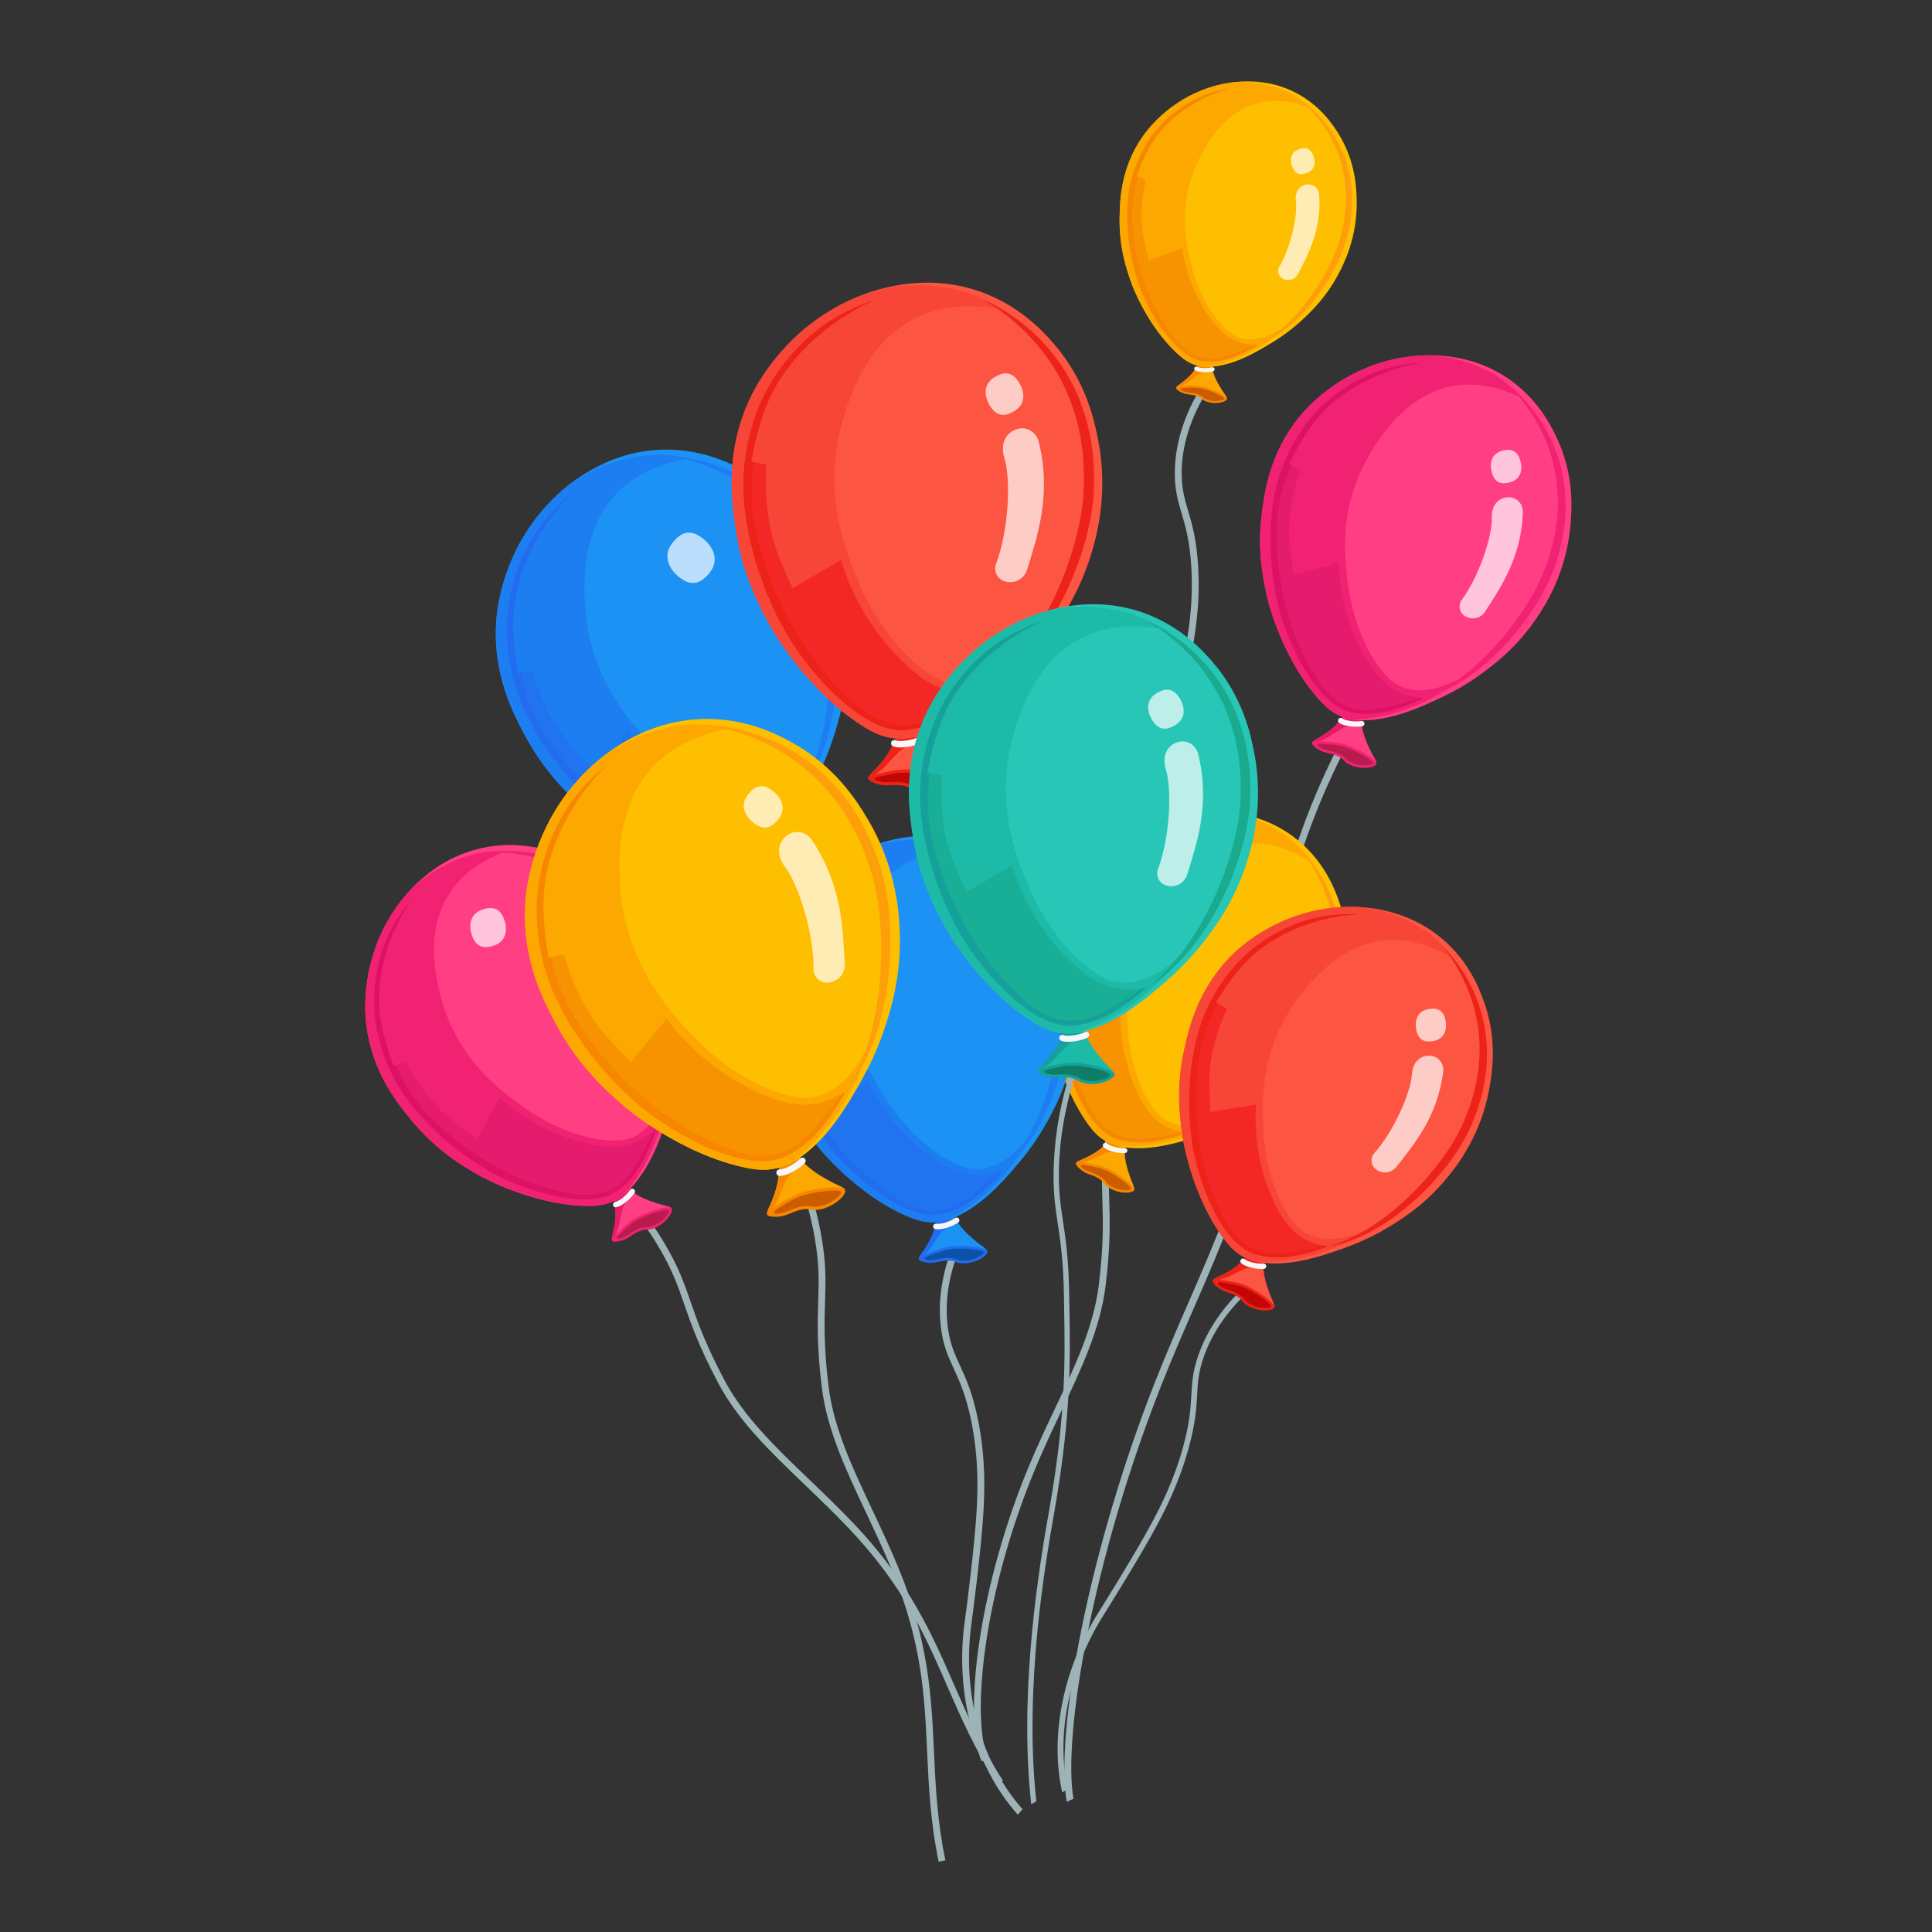 <svg xmlns="http://www.w3.org/2000/svg" xmlns:xlink="http://www.w3.org/1999/xlink" width="600" zoomAndPan="magnify" viewBox="0 0 450 450" height="600" preserveAspectRatio="xMidYMid meet" version="1.0"><rect x="0" y="0" width="450" height="450" fill="#333333" stroke="none"/><defs><clipPath id="cd1b6d15a4"><path d="M 293.102 82.504 L 366.023 82.504 L 366.023 167.801 L 293.102 167.801 Z M 293.102 82.504 " clip-rule="nonzero"/></clipPath><clipPath id="54e970e7f2"><path d="M 177.336 256.578 L 220.859 256.578 L 220.859 433.613 L 177.336 433.613 Z M 177.336 256.578 " clip-rule="nonzero"/></clipPath></defs><path fill="#9eb3b7" d="M 248.461 419.684 C 247.086 411.617 248.344 396.91 251.918 379.332 C 255.703 360.723 261.734 340.441 268.895 322.227 C 271.555 315.457 274.301 309.148 276.961 303.047 C 282.93 289.359 288.562 276.43 291.09 262.621 C 293.551 249.176 294.133 241.359 294.652 234.465 C 295.156 227.688 295.598 221.832 297.656 212.566 C 300.984 197.586 306.598 182.871 314.336 168.836 L 315.566 170.145 C 307.961 183.938 302.449 198.383 299.184 213.074 C 297.176 222.105 296.746 227.852 296.25 234.504 C 295.727 241.48 295.133 249.387 292.641 263.004 C 290.047 277.18 284.348 290.266 278.309 304.121 C 275.66 310.195 272.918 316.48 270.277 323.199 C 254.512 363.305 247.488 404.133 250.027 418.961 L 248.461 419.684 " fill-opacity="1" fill-rule="nonzero"/><path fill="#9eb3b7" d="M 237.066 422.68 C 226.961 411.305 222.348 394.461 224.715 377.625 C 225.02 375.492 227.105 359.461 227.512 351.195 C 227.688 347.551 228.062 339.965 226.211 330.906 C 224.988 324.953 223.484 321.688 222.16 318.809 C 220.816 315.895 219.656 313.379 219.137 309.02 C 218.305 302.02 219.738 294.574 223.406 286.887 L 224.809 287.793 C 221.305 295.141 219.934 302.215 220.723 308.82 C 221.203 312.859 222.297 315.238 223.566 317.992 C 224.938 320.969 226.496 324.348 227.762 330.539 C 229.672 339.855 229.285 347.621 229.102 351.352 C 228.652 360.516 226.316 377.805 226.293 377.965 C 224.008 394.215 228.441 410.449 238.168 421.395 L 237.066 422.68 " fill-opacity="1" fill-rule="nonzero"/><path fill="#9eb3b7" d="M 275.008 224.496 C 266.648 211.789 264.508 194.457 269.281 178.137 C 269.883 176.07 274.254 160.504 275.848 152.383 C 276.555 148.805 278.016 141.348 277.484 132.117 C 277.137 126.047 276.117 122.602 275.223 119.562 C 274.312 116.488 273.531 113.828 273.645 109.441 C 273.828 102.391 276.32 95.227 281.051 88.152 L 282.312 89.254 C 277.789 96.016 275.406 102.82 275.238 109.473 C 275.133 113.535 275.875 116.047 276.734 118.961 C 277.66 122.102 278.711 125.668 279.074 131.977 C 279.625 141.473 278.125 149.102 277.402 152.766 C 275.637 161.773 270.836 178.539 270.789 178.699 C 266.184 194.449 268.238 211.152 276.281 223.387 L 275.008 224.496 " fill-opacity="1" fill-rule="nonzero"/><path fill="#9eb3b7" d="M 228.586 410.219 C 226.438 404.691 226.281 394.438 228.152 382.082 C 230.133 369 234.188 354.66 239.562 341.699 C 241.559 336.879 243.688 332.375 245.75 328.02 C 250.375 318.254 254.738 309.027 255.926 299.332 C 257.086 289.898 256.918 284.453 256.77 279.648 C 256.625 274.926 256.5 270.844 257.66 264.328 C 259.535 253.785 263.707 243.32 270.059 233.227 L 271.41 234.074 C 265.168 243.996 261.066 254.266 259.227 264.605 C 258.098 270.961 258.219 274.961 258.363 279.602 C 258.512 284.461 258.68 289.969 257.508 299.527 C 256.285 309.477 251.871 318.812 247.191 328.703 C 245.137 333.039 243.016 337.523 241.035 342.309 C 229.191 370.852 226.125 399.484 230.07 409.645 L 228.586 410.219 " fill-opacity="1" fill-rule="nonzero"/><path fill="#9eb3b7" d="M 232.293 415.656 C 227.137 407.629 223.84 400.082 220.652 392.785 C 215.41 380.797 210.461 369.473 197.922 356.219 C 194.363 352.457 190.781 349.023 187.32 345.699 C 179.426 338.129 171.965 330.98 167.281 322.121 C 162.777 313.609 160.973 308.402 159.379 303.805 C 157.859 299.426 156.547 295.641 153.227 290.102 C 147.824 281.098 140.332 272.965 130.965 265.922 L 131.922 264.648 C 141.453 271.812 149.082 280.102 154.594 289.281 C 158 294.961 159.336 298.82 160.887 303.285 C 162.461 307.824 164.246 312.973 168.688 321.375 C 173.254 330.008 180.621 337.07 188.422 344.551 C 191.898 347.887 195.492 351.336 199.082 355.121 C 211.809 368.582 217.047 380.562 222.109 392.152 C 225.273 399.391 228.547 406.875 233.633 414.797 L 232.293 415.656 " fill-opacity="1" fill-rule="nonzero"/><path fill="#fca800" d="M 258.906 265.312 C 256.367 267.551 256.508 267.477 256.094 267.781 C 253.078 270.027 250.621 270.305 250.648 270.973 C 250.664 271.32 251.316 271.375 253.152 271.898 C 255.301 272.52 256.59 272.887 257.918 273.652 C 259.262 274.43 259.16 274.754 261.109 275.965 C 262.453 276.801 263.73 277.594 264.113 277.195 C 264.477 276.82 263.707 275.719 262.965 273.41 C 262.555 272.125 261.891 270.051 261.949 267.77 C 262.039 264.457 263.609 262.469 263.098 262.105 C 262.848 261.926 262.316 262.312 258.906 265.312 " fill-opacity="1" fill-rule="nonzero"/><path fill="#f78700" d="M 254.359 270.031 C 254.938 269.746 255.43 269.52 256.414 269.066 C 257.383 268.621 257.598 268.531 257.871 268.457 C 258.105 268.391 258.809 268.203 260.203 268.281 C 260.68 268.309 261.273 268.371 261.961 268.504 C 261.949 268.262 261.941 268.016 261.949 267.77 C 262.039 264.457 263.609 262.469 263.098 262.105 C 262.848 261.926 262.316 262.312 258.906 265.312 C 256.367 267.551 256.508 267.477 256.094 267.781 C 253.078 270.027 250.621 270.305 250.648 270.973 L 250.66 271.035 C 252.734 270.66 253.793 270.312 254.359 270.031 " fill-opacity="1" fill-rule="nonzero"/><path fill="#febf00" d="M 301.453 195.031 C 296.434 191.227 291.461 190.074 289.297 189.602 C 288.105 189.336 282.891 188.258 276.133 189.371 C 265.086 191.199 258.078 197.543 256.781 198.746 C 248.801 206.18 246.641 215.008 245.484 219.738 C 243.461 228.008 244.184 234.621 244.668 238.73 C 244.668 238.73 246.254 252.109 253.703 262.207 C 254.617 263.445 255.801 264.789 257.609 265.828 C 259.355 266.832 261.414 267.398 264.816 267.434 C 267.254 267.461 271.012 267.223 277.422 265.184 C 280.691 264.148 284.738 262.859 289.633 260.074 C 292.555 258.41 297.926 255.293 303.004 249.375 C 305.172 246.848 310.723 240.219 312.824 229.801 C 313.539 226.258 314.914 218.965 312.023 210.371 C 311.078 207.566 308.562 200.414 301.453 195.031 " fill-opacity="1" fill-rule="nonzero"/><path fill="#fca800" d="M 285.352 260.512 C 285.281 260.371 284.203 260.875 282.559 261.383 C 279.984 262.176 276.008 262.969 272.281 261.281 C 270.68 260.555 269.559 259.41 268.488 257.93 C 262.871 250.145 262.613 239.125 262.594 237.762 C 262.535 233.328 261.852 221.18 270.207 209.863 C 282.621 193.051 294.762 195.727 300.871 198.402 C 303.332 199.484 304.816 200.562 304.941 200.363 C 305.203 199.965 301.816 196.285 299.965 194.953 C 295.309 191.609 290.473 189.641 285.18 189 C 282.836 188.805 279.699 188.785 276.133 189.371 C 265.086 191.199 258.078 197.543 256.781 198.746 C 248.801 206.18 246.641 215.008 245.484 219.738 C 243.461 228.008 244.184 234.621 244.668 238.73 C 244.668 238.73 246.254 252.109 253.703 262.207 C 254.617 263.445 255.801 264.789 257.609 265.828 C 258.332 266.246 259.113 266.586 260.02 266.844 C 273.387 268.258 285.465 260.738 285.352 260.512 " fill-opacity="1" fill-rule="nonzero"/><path fill="#fc9f0b" d="M 303.031 197.859 C 303.031 197.859 303.262 198.098 303.68 198.559 C 304.098 199.02 304.707 199.703 305.414 200.633 C 306.121 201.559 306.945 202.715 307.77 204.125 C 308.598 205.527 309.449 207.176 310.172 209.062 C 310.898 210.949 311.535 213.043 311.945 215.336 C 312.367 217.625 312.562 220.086 312.461 222.629 C 312.367 225.168 312.012 227.789 311.34 230.371 C 310.676 232.957 309.742 235.508 308.613 237.957 C 307.461 240.438 305.992 242.719 304.43 244.863 C 302.855 247 301.133 248.957 299.371 250.758 C 297.621 252.57 295.785 254.172 293.988 255.609 C 292.188 257.047 290.387 258.281 288.66 259.316 C 286.945 260.359 285.293 261.188 283.797 261.836 C 282.301 262.484 280.941 262.918 279.82 263.242 C 279.258 263.391 278.758 263.531 278.312 263.613 C 277.867 263.703 277.492 263.785 277.184 263.824 C 276.566 263.918 276.238 263.965 276.238 263.965 C 276.238 263.965 276.555 263.887 277.16 263.73 C 277.758 263.57 278.625 263.289 279.707 262.891 C 280.781 262.48 282.066 261.926 283.492 261.191 C 284.91 260.453 286.461 259.523 288.086 258.422 C 291.332 256.203 294.848 253.219 298.188 249.625 C 299.027 248.734 299.836 247.785 300.645 246.82 C 301.438 245.84 302.215 244.836 302.973 243.797 C 304.469 241.723 305.855 239.508 306.922 237.176 C 308.012 234.812 308.938 232.379 309.586 229.914 C 309.91 228.684 310.18 227.445 310.391 226.215 C 310.598 224.984 310.738 223.758 310.812 222.547 C 310.949 220.125 310.871 217.77 310.559 215.559 C 310.406 214.469 310.211 213.379 309.961 212.363 C 309.734 211.336 309.449 210.355 309.156 209.422 C 308.551 207.562 307.844 205.902 307.137 204.469 C 306.426 203.035 305.727 201.824 305.105 200.848 C 304.484 199.875 303.969 199.121 303.602 198.625 C 303.234 198.121 303.031 197.859 303.031 197.859 " fill-opacity="1" fill-rule="nonzero"/><path fill="#f79200" d="M 284.617 190.602 C 284.617 190.602 279.391 190.035 273.68 191.516 C 271.695 192.027 264.988 193.957 258.898 199.617 C 258.09 200.363 254.77 203.527 251.871 208.609 C 251.777 208.77 251.277 209.645 250.773 210.668 C 250.164 211.898 247.332 217.828 246.539 227.586 C 245.949 234.801 246.781 240.406 247.07 242.188 C 247.07 242.188 249.238 255.441 255.859 262.418 C 257.594 264.242 259.273 264.945 259.699 265.113 C 261.145 265.688 263.676 266.137 265.812 266.102 C 270.562 266.023 276.238 263.965 276.238 263.965 C 276.238 263.965 273.086 263.344 271.23 262.199 C 268.207 260.324 266.574 257.828 265.305 255.277 C 259.484 243.562 261.156 232.176 261.156 232.176 L 250.996 233.566 C 250.996 233.566 250.73 228.023 251.004 224.918 C 251.66 217.406 255.176 210.898 255.176 210.898 L 252.773 209.355 C 252.773 209.355 257.039 202.09 262.465 198.043 C 272.668 190.422 284.617 190.602 284.617 190.602 " fill-opacity="1" fill-rule="nonzero"/><path fill="#f78700" d="M 251.5 272.238 C 251.184 271.945 250.477 271.293 250.637 270.934 C 250.863 270.453 252.516 270.77 253.969 271.051 C 255.57 271.359 256.656 271.57 258.039 272.203 C 259.988 273.105 262.848 275.156 263.527 275.996 C 263.926 276.484 264.25 276.891 264.137 277.199 C 263.828 278.016 260.391 278.168 257.992 276.441 C 256.957 275.695 257.328 275.473 256.219 274.688 C 254.445 273.438 253.098 273.715 251.5 272.238 " fill-opacity="1" fill-rule="nonzero"/><path fill="#cc5c00" d="M 259.594 276.688 C 259.129 276.5 258.699 276.262 258.32 275.988 C 257.887 275.676 257.762 275.5 257.602 275.273 C 257.406 275 257.184 274.688 256.539 274.23 C 256.07 273.902 255.59 273.641 255.02 273.406 C 254.734 273.285 254.461 273.191 254.191 273.094 C 253.938 273.008 253.695 272.922 253.457 272.824 C 253.008 272.641 252.473 272.379 251.875 271.832 L 251.871 271.82 C 251.652 271.625 251.82 271.258 252.113 271.297 C 252.699 271.375 253.391 271.508 253.859 271.598 C 255.234 271.863 256.227 272.055 257.336 272.512 C 257.492 272.57 257.645 272.641 257.805 272.715 C 259.738 273.605 262.516 275.633 263.098 276.348 C 263.172 276.441 263.262 276.555 263.348 276.66 C 263.484 276.844 263.387 277.102 263.164 277.148 C 262.461 277.293 261.086 277.301 259.594 276.688 " fill-opacity="1" fill-rule="nonzero"/><path fill="#f78700" d="M 262.895 265.129 C 260.77 264.723 259.082 263.738 259.082 263.738 C 257.875 263.031 256.492 261.922 255.09 259.91 C 250.734 253.652 248.887 243.379 248.887 243.379 C 247.41 235.164 247.887 228.852 248.07 226.863 C 248.406 223.23 248.84 218.91 251.078 213.77 C 251.773 212.16 252.52 210.777 253.207 209.633 L 252.773 209.355 C 252.773 209.355 257.039 202.09 262.465 198.043 C 272.668 190.422 284.617 190.602 284.617 190.602 C 284.617 190.602 279.391 190.035 273.68 191.516 C 271.695 192.027 264.988 193.957 258.898 199.617 C 258.09 200.363 254.77 203.527 251.871 208.609 C 251.777 208.77 251.277 209.645 250.773 210.668 C 250.164 211.898 247.332 217.828 246.539 227.586 C 245.949 234.801 246.781 240.406 247.07 242.188 C 247.07 242.188 249.238 255.441 255.859 262.418 C 257.594 264.242 259.273 264.945 259.699 265.113 C 261.145 265.688 263.676 266.137 265.812 266.102 C 270.562 266.023 276.238 263.965 276.238 263.965 C 276.238 263.965 275.988 263.918 275.59 263.824 C 269.164 265.016 264.688 265.477 262.895 265.129 " fill-opacity="1" fill-rule="nonzero"/><path fill="#f7f7f7" d="M 262.559 267.836 C 262.5 267.613 262.312 267.441 262.086 267.406 L 261.938 267.402 C 261.605 267.438 261.105 267.406 260.551 267.324 C 259.352 267.137 258.301 266.75 257.867 266.348 C 257.777 266.266 257.668 266.211 257.551 266.191 C 257.398 266.168 257.242 266.203 257.113 266.301 C 256.969 266.406 256.879 266.562 256.871 266.746 C 256.859 266.914 256.926 267.082 257.051 267.195 C 257.34 267.469 257.746 267.715 258.262 267.926 C 259.004 268.23 259.789 268.395 260.316 268.477 C 260.969 268.578 261.602 268.613 262.047 268.574 C 262.219 268.559 262.375 268.469 262.473 268.324 C 262.574 268.184 262.605 268.008 262.559 267.836 " fill-opacity="1" fill-rule="nonzero"/><path fill="#1c92f4" d="M 171.148 201.262 C 170.707 205.289 170.773 205.105 170.652 205.707 C 169.797 210.125 167.848 212.352 168.414 212.922 C 168.707 213.215 169.328 212.738 171.367 211.727 C 173.77 210.535 175.207 209.824 176.996 209.434 C 178.809 209.035 178.977 209.406 181.68 208.906 C 183.543 208.559 185.312 208.23 185.328 207.57 C 185.344 206.945 183.777 206.594 181.262 205.148 C 179.859 204.344 177.602 203.047 175.816 200.98 C 173.227 197.984 173.008 194.957 172.273 195.051 C 171.906 195.094 171.746 195.863 171.148 201.262 " fill-opacity="1" fill-rule="nonzero"/><path fill="#226cef" d="M 170.934 209.098 C 171.215 208.379 171.465 207.781 171.969 206.59 C 172.465 205.418 172.59 205.164 172.766 204.879 C 172.922 204.629 173.395 203.898 174.688 202.844 C 175.129 202.484 175.707 202.062 176.418 201.625 C 176.211 201.418 176.012 201.203 175.816 200.98 C 173.227 197.984 173.008 194.957 172.273 195.051 C 171.906 195.094 171.746 195.863 171.148 201.262 C 170.707 205.289 170.773 205.105 170.652 205.707 C 169.797 210.125 167.848 212.352 168.414 212.922 L 168.469 212.969 C 170.008 210.961 170.66 209.805 170.934 209.098 " fill-opacity="1" fill-rule="nonzero"/><path fill="#1c92f4" d="M 152.121 104.863 C 144.621 105.547 139.297 108.535 137 109.859 C 135.734 110.586 130.254 113.832 125.184 120.27 C 116.891 130.781 115.809 142.031 115.633 144.145 C 114.57 157.145 119.773 166.684 122.559 171.797 C 127.441 180.738 133.402 186.004 137.145 189.238 C 137.145 189.238 149.328 199.793 164.043 202.715 C 165.852 203.07 167.98 203.305 170.418 202.77 C 172.773 202.246 175.043 201.09 178.082 198.379 C 180.258 196.438 183.387 193.199 187.41 186.23 C 189.461 182.68 192.004 178.285 194.082 171.875 C 195.328 168.055 197.562 160.969 197.281 151.645 C 197.164 147.664 196.727 137.332 190.191 126.438 C 187.965 122.727 183.305 115.172 173.82 109.91 C 170.727 108.188 162.742 103.895 152.121 104.863 " fill-opacity="1" fill-rule="nonzero"/><path fill="#1d7ef2" d="M 190.652 175.715 C 190.195 175.539 187.355 184.438 179.723 186.922 C 177.719 187.574 175.809 187.465 173.664 187.016 C 162.434 184.668 153.32 175.129 152.207 173.941 C 148.586 170.07 138.191 159.883 136.457 143.152 C 132.844 108.266 159.664 107.73 159.5 106.77 C 159.406 106.203 153.449 105.68 150.742 105.996 C 143.934 106.793 138.074 108.949 132.875 112.645 C 130.648 114.363 127.859 116.871 125.184 120.27 C 116.891 130.781 115.809 142.031 115.633 144.145 C 114.57 157.145 119.773 166.684 122.559 171.797 C 127.441 180.738 133.402 186.004 137.145 189.238 C 137.145 189.238 149.328 199.793 164.043 202.715 C 165.852 203.07 167.98 203.305 170.418 202.77 C 171.395 202.551 172.355 202.219 173.367 201.723 C 186.324 192.199 190.938 175.824 190.652 175.715 " fill-opacity="1" fill-rule="nonzero"/><path fill="#1d7ef2" d="M 155.797 106.09 C 155.797 106.09 156.191 106.117 156.93 106.191 C 157.672 106.262 158.762 106.375 160.133 106.625 C 161.504 106.871 163.168 107.23 165.031 107.812 C 166.895 108.387 168.973 109.156 171.133 110.238 C 173.297 111.32 175.547 112.66 177.758 114.359 C 179.969 116.043 182.133 118.059 184.09 120.387 C 186.051 122.707 187.852 125.312 189.336 128.137 C 190.832 130.953 192.059 133.961 193.043 137.035 C 194.02 140.16 194.566 143.359 194.906 146.508 C 195.234 149.668 195.289 152.789 195.188 155.793 C 195.098 158.805 194.766 161.699 194.336 164.422 C 193.906 167.145 193.309 169.688 192.617 171.988 C 191.938 174.297 191.145 176.355 190.344 178.137 C 189.543 179.918 188.695 181.395 187.965 182.582 C 187.586 183.168 187.258 183.699 186.93 184.125 C 186.605 184.566 186.344 184.941 186.102 185.223 C 185.633 185.801 185.383 186.113 185.383 186.113 C 185.383 186.113 185.602 185.777 186.004 185.156 C 186.406 184.531 186.945 183.59 187.582 182.363 C 188.199 181.133 188.891 179.609 189.559 177.812 C 190.219 176.016 190.84 173.945 191.387 171.66 C 192.465 167.086 193.172 161.617 193.227 155.75 C 193.254 154.285 193.203 152.797 193.137 151.289 C 193.051 149.785 192.926 148.266 192.762 146.742 C 192.406 143.699 191.852 140.629 190.91 137.707 C 189.977 134.738 188.828 131.844 187.422 129.141 C 186.711 127.793 185.953 126.484 185.148 125.227 C 184.34 123.973 183.477 122.773 182.566 121.645 C 180.738 119.391 178.766 117.375 176.711 115.672 C 175.699 114.832 174.645 114.027 173.609 113.324 C 172.578 112.602 171.539 111.965 170.527 111.379 C 168.492 110.223 166.527 109.324 164.746 108.625 C 162.961 107.934 161.367 107.422 160.035 107.059 C 158.703 106.703 157.641 106.453 156.914 106.309 C 156.188 106.16 155.797 106.09 155.797 106.09 " fill-opacity="1" fill-rule="nonzero"/><path fill="#2074ef" d="M 133.672 114.516 C 133.672 114.516 128.594 118.23 124.738 124.133 C 123.398 126.188 119.027 133.293 118.207 143.203 C 118.098 144.516 117.707 149.988 119.238 156.82 C 119.285 157.031 119.551 158.207 119.93 159.52 C 120.383 161.098 122.656 168.617 129.816 177.883 C 135.113 184.738 140.363 189.02 142.051 190.359 C 142.051 190.359 154.648 200.332 166.125 201.156 C 169.125 201.375 171.176 200.645 171.691 200.449 C 173.43 199.793 176.027 198.152 177.887 196.398 C 182.027 192.504 185.383 186.113 185.383 186.113 C 185.383 186.113 182.094 188.102 179.535 188.582 C 175.348 189.367 171.898 188.477 168.715 187.238 C 154.137 181.578 146.434 170.164 146.434 170.164 L 138.578 179.582 C 138.578 179.582 133.871 174.895 131.613 171.93 C 126.145 164.762 124.004 156.18 124.004 156.18 L 120.637 156.746 C 120.637 156.746 118.559 146.891 120.09 138.941 C 122.965 123.988 133.672 114.516 133.672 114.516 " fill-opacity="1" fill-rule="nonzero"/><path fill="#badefc" d="M 161.434 135.781 C 160.434 135.781 159.418 135.352 158.371 134.559 C 155.93 132.711 154.234 129.613 156.527 126.578 C 157.84 124.84 159.145 124.066 160.48 124.066 C 161.48 124.066 162.492 124.5 163.539 125.285 C 165.984 127.137 167.676 130.238 165.383 133.27 C 164.07 135.004 162.766 135.781 161.434 135.781 " fill-opacity="1" fill-rule="nonzero"/><path fill="#226cef" d="M 170.184 213.355 C 169.668 213.352 168.516 213.344 168.371 212.895 C 168.184 212.293 169.898 211.238 171.406 210.316 C 173.074 209.297 174.203 208.605 175.938 208.055 C 178.387 207.281 182.566 206.785 183.844 206.98 C 184.586 207.098 185.203 207.188 185.348 207.555 C 185.734 208.523 182.82 211.43 179.305 211.836 C 178.566 211.926 178.223 211.848 177.875 211.77 C 177.512 211.691 177.148 211.613 176.324 211.715 C 173.754 212.035 172.785 213.371 170.184 213.355 " fill-opacity="1" fill-rule="nonzero"/><path fill="#0b53aa" d="M 180.926 210.766 C 180.355 210.973 179.789 211.109 179.23 211.172 C 178.598 211.246 178.344 211.191 178.02 211.117 C 177.625 211.035 177.18 210.938 176.242 211.055 C 175.562 211.137 174.926 211.297 174.234 211.547 C 173.887 211.676 173.562 211.812 173.254 211.941 C 172.957 212.066 172.676 212.188 172.383 212.293 C 171.84 212.492 171.156 212.691 170.188 212.688 L 170.176 212.688 C 169.82 212.688 169.68 212.23 169.965 212.031 C 170.547 211.625 171.266 211.188 171.75 210.887 C 173.184 210.012 174.215 209.383 175.562 208.887 C 175.746 208.82 175.941 208.754 176.141 208.691 C 178.566 207.922 182.652 207.477 183.742 207.645 C 183.887 207.664 184.055 207.688 184.219 207.719 C 184.484 207.77 184.605 208.074 184.445 208.293 C 183.945 208.988 182.738 210.102 180.926 210.766 " fill-opacity="1" fill-rule="nonzero"/><path fill="#226cef" d="M 174.531 197.891 C 172.32 199.234 170.039 199.727 170.039 199.727 C 168.398 200.082 166.285 200.215 163.422 199.562 C 154.531 197.543 144.621 189.949 144.621 189.949 C 136.691 183.883 132.031 177.922 130.59 176.016 C 127.961 172.531 124.863 168.363 122.695 162.016 C 122.02 160.035 121.562 158.215 121.246 156.645 L 120.637 156.746 C 120.637 156.746 118.559 146.891 120.09 138.941 C 122.965 123.988 133.672 114.516 133.672 114.516 C 133.672 114.516 128.594 118.23 124.738 124.133 C 123.398 126.188 119.027 133.293 118.207 143.203 C 118.098 144.516 117.707 149.988 119.238 156.82 C 119.285 157.031 119.551 158.207 119.93 159.52 C 120.383 161.098 122.656 168.617 129.816 177.883 C 135.113 184.738 140.363 189.02 142.051 190.359 C 142.051 190.359 154.648 200.332 166.125 201.156 C 169.125 201.375 171.176 200.641 171.691 200.449 C 173.43 199.793 176.027 198.152 177.887 196.398 C 182.027 192.504 185.383 186.113 185.383 186.113 C 185.383 186.113 185.125 186.27 184.691 186.508 C 179.977 192.734 176.391 196.75 174.531 197.891 " fill-opacity="1" fill-rule="nonzero"/><path fill="#f7f7f7" d="M 176.41 200.551 C 176.176 200.398 175.875 200.402 175.645 200.551 L 175.512 200.672 C 175.25 200.965 174.777 201.348 174.219 201.719 C 173.012 202.512 171.773 203.023 171.062 203.016 C 170.918 203.012 170.777 203.055 170.66 203.133 C 170.504 203.238 170.398 203.395 170.359 203.582 C 170.316 203.789 170.367 204.004 170.5 204.168 C 170.629 204.332 170.824 204.422 171.027 204.426 C 171.5 204.434 172.059 204.32 172.684 204.094 C 173.586 203.766 174.41 203.273 174.941 202.926 C 175.605 202.488 176.188 202.012 176.551 201.617 C 176.691 201.465 176.762 201.258 176.734 201.055 C 176.707 200.848 176.586 200.664 176.41 200.551 " fill-opacity="1" fill-rule="nonzero"/><path fill="#1c92f4" d="M 218.484 283.488 C 217.398 286.977 217.488 286.828 217.281 287.336 C 215.766 291.102 213.656 292.738 214.059 293.34 C 214.266 293.648 214.898 293.332 216.879 292.789 C 219.207 292.148 220.602 291.766 222.254 291.723 C 223.93 291.688 224.012 292.043 226.492 292.062 C 228.199 292.078 229.816 292.094 229.945 291.512 C 230.07 290.961 228.742 290.379 226.766 288.668 C 225.664 287.715 223.887 286.18 222.664 284.043 C 220.887 280.945 221.215 278.23 220.547 278.184 C 220.215 278.16 219.941 278.812 218.484 283.488 " fill-opacity="1" fill-rule="nonzero"/><path fill="#226cef" d="M 216.945 290.387 C 217.32 289.801 217.641 289.312 218.293 288.344 C 218.938 287.391 219.086 287.191 219.293 286.969 C 219.469 286.773 220.016 286.207 221.344 285.5 C 221.797 285.254 222.383 284.977 223.086 284.715 C 222.938 284.496 222.797 284.273 222.664 284.043 C 220.887 280.945 221.215 278.23 220.547 278.184 C 220.215 278.16 219.941 278.812 218.484 283.488 C 217.398 286.977 217.488 286.828 217.281 287.336 C 215.766 291.102 213.656 292.738 214.059 293.34 L 214.098 293.387 C 215.805 291.875 216.582 290.965 216.945 290.387 " fill-opacity="1" fill-rule="nonzero"/><path fill="#1c92f4" d="M 218.223 194.898 C 211.469 194.215 206.246 195.945 203.98 196.719 C 202.734 197.145 197.328 199.074 191.73 203.898 C 182.586 211.773 179.691 221.551 179.176 223.387 C 175.996 234.711 178.961 244.051 180.551 249.055 C 183.328 257.809 187.699 263.492 190.453 267 C 190.453 267 199.426 278.434 211.945 283.551 C 213.488 284.18 215.328 284.75 217.582 284.695 C 219.75 284.637 221.961 284.004 225.117 282.129 C 227.379 280.781 230.699 278.461 235.465 272.984 C 237.887 270.191 240.891 266.738 243.836 261.426 C 245.594 258.258 248.793 252.371 250.148 244.07 C 250.727 240.527 252.117 231.309 248.207 220.535 C 246.875 216.875 244.051 209.383 236.566 203.094 C 234.117 201.039 227.789 195.867 218.223 194.898 " fill-opacity="1" fill-rule="nonzero"/><path fill="#1d7ef2" d="M 240.141 264.23 C 239.766 263.996 235.719 271.391 228.539 272.273 C 226.652 272.504 224.98 272.078 223.164 271.312 C 213.621 267.301 207.199 257.293 206.418 256.047 C 203.879 252 196.43 241.199 197.773 226.094 C 200.578 194.594 224.406 198.73 224.43 197.852 C 224.441 197.34 219.262 195.848 216.812 195.664 C 210.645 195.195 205.09 196.098 199.852 198.473 C 197.59 199.613 194.684 201.355 191.73 203.898 C 182.586 211.773 179.691 221.551 179.176 223.387 C 175.996 234.711 178.961 244.051 180.551 249.055 C 183.328 257.809 187.699 263.492 190.453 267 C 190.453 267 199.426 278.434 211.945 283.551 C 213.488 284.18 215.328 284.75 217.582 284.695 C 218.48 284.672 219.391 284.547 220.367 284.273 C 233.473 278.078 240.375 264.379 240.141 264.23 " fill-opacity="1" fill-rule="nonzero"/><path fill="#1d7ef2" d="M 221.262 196.617 C 221.262 196.617 221.609 196.711 222.25 196.898 C 222.898 197.086 223.84 197.379 225.012 197.836 C 226.188 198.289 227.594 198.891 229.145 199.727 C 230.695 200.559 232.402 201.594 234.125 202.926 C 235.855 204.254 237.617 205.824 239.277 207.711 C 240.953 209.582 242.512 211.742 243.848 214.133 C 245.184 216.527 246.332 219.141 247.156 221.895 C 247.996 224.648 248.566 227.52 248.906 230.406 C 249.234 233.34 249.168 236.266 248.93 239.117 C 248.676 241.965 248.188 244.738 247.578 247.383 C 246.988 250.031 246.191 252.535 245.34 254.871 C 244.492 257.207 243.527 259.352 242.52 261.273 C 241.523 263.199 240.465 264.883 239.449 266.324 C 238.438 267.762 237.434 268.926 236.582 269.848 C 236.145 270.301 235.762 270.711 235.395 271.039 C 235.035 271.367 234.738 271.656 234.477 271.867 C 233.961 272.297 233.688 272.527 233.688 272.527 C 233.688 272.527 233.938 272.27 234.402 271.789 C 234.867 271.309 235.504 270.562 236.281 269.59 C 237.039 268.605 237.914 267.375 238.809 265.902 C 239.699 264.422 240.609 262.699 241.484 260.77 C 243.23 256.906 244.793 252.188 245.852 247.004 C 246.125 245.711 246.34 244.387 246.543 243.043 C 246.727 241.695 246.875 240.332 246.988 238.953 C 247.199 236.203 247.234 233.383 246.91 230.637 C 246.59 227.848 246.07 225.09 245.289 222.457 C 244.895 221.137 244.445 219.852 243.953 218.598 C 243.449 217.352 242.895 216.145 242.281 214.988 C 241.055 212.68 239.656 210.555 238.129 208.695 C 237.375 207.777 236.582 206.883 235.785 206.082 C 235 205.266 234.188 204.527 233.395 203.828 C 231.789 202.457 230.207 201.324 228.754 200.398 C 227.293 199.48 225.965 198.758 224.848 198.207 C 223.73 197.656 222.836 197.254 222.219 197 C 221.598 196.742 221.262 196.617 221.262 196.617 " fill-opacity="1" fill-rule="nonzero"/><path fill="#2074ef" d="M 200.234 200.27 C 200.234 200.27 195.102 202.68 190.676 207.246 C 189.137 208.832 184.043 214.367 181.613 222.996 C 181.289 224.141 180.004 228.918 180.184 235.227 C 180.191 235.422 180.223 236.508 180.328 237.734 C 180.461 239.211 181.18 246.258 185.922 255.688 C 189.434 262.664 193.34 267.359 194.609 268.836 C 194.609 268.836 204.043 279.828 214.055 282.535 C 216.676 283.242 218.617 282.945 219.102 282.859 C 220.754 282.578 223.332 281.574 225.285 280.34 C 229.617 277.605 233.688 272.527 233.688 272.527 C 233.688 272.527 230.438 273.723 228.086 273.707 C 224.246 273.68 221.348 272.301 218.742 270.656 C 206.812 263.137 201.957 251.715 201.957 251.715 L 193.387 258.695 C 193.387 258.695 190.027 253.738 188.539 250.73 C 184.93 243.441 184.512 235.48 184.512 235.48 L 181.434 235.402 C 181.434 235.402 181.293 226.324 184.012 219.551 C 189.133 206.809 200.234 200.27 200.234 200.27 " fill-opacity="1" fill-rule="nonzero"/><path fill="#226cef" d="M 215.551 294.027 C 215.094 293.934 214.074 293.73 214.027 293.305 C 213.961 292.742 215.664 292.105 217.156 291.547 C 218.809 290.93 219.922 290.512 221.555 290.328 C 223.852 290.062 227.637 290.344 228.734 290.734 C 229.371 290.961 229.906 291.152 229.969 291.5 C 230.145 292.426 227.062 294.496 223.887 294.25 C 222.512 294.145 222.73 293.73 221.27 293.633 C 218.934 293.473 217.852 294.488 215.551 294.027 " fill-opacity="1" fill-rule="nonzero"/><path fill="#0b53aa" d="M 225.504 293.582 C 224.965 293.664 224.438 293.688 223.93 293.652 C 223.359 293.605 223.145 293.512 222.871 293.398 C 222.539 293.25 222.16 293.09 221.305 293.031 C 220.691 292.988 220.098 293.02 219.445 293.121 C 219.117 293.176 218.809 293.238 218.512 293.305 C 218.227 293.363 217.953 293.422 217.68 293.465 C 217.164 293.547 216.523 293.605 215.664 293.438 L 215.656 293.434 C 215.344 293.371 215.297 292.945 215.586 292.816 C 216.168 292.559 216.879 292.293 217.363 292.113 C 218.781 291.586 219.801 291.199 221.078 290.996 C 221.254 290.969 221.438 290.945 221.621 290.922 C 223.902 290.66 227.598 290.965 228.531 291.301 C 228.652 291.348 228.805 291.398 228.941 291.453 C 229.168 291.539 229.223 291.832 229.047 292 C 228.48 292.531 227.219 293.305 225.504 293.582 " fill-opacity="1" fill-rule="nonzero"/><path fill="#226cef" d="M 222.055 281.086 C 219.867 281.898 217.766 281.938 217.766 281.938 C 216.254 281.969 214.355 281.723 211.941 280.656 C 204.414 277.336 196.949 268.914 196.949 268.914 C 190.977 262.18 187.879 256.098 186.93 254.164 C 185.203 250.637 183.176 246.41 182.348 240.422 C 182.09 238.551 182 236.859 181.988 235.414 L 181.434 235.402 C 181.434 235.402 181.293 226.324 184.012 219.551 C 189.133 206.809 200.234 200.27 200.234 200.27 C 200.234 200.27 195.102 202.68 190.676 207.246 C 189.137 208.832 184.043 214.367 181.613 222.996 C 181.289 224.141 180.004 228.918 180.184 235.227 C 180.191 235.422 180.223 236.508 180.328 237.734 C 180.461 239.211 181.18 246.258 185.922 255.688 C 189.434 262.664 193.34 267.359 194.609 268.836 C 194.609 268.836 204.043 279.828 214.055 282.535 C 216.676 283.242 218.617 282.945 219.102 282.859 C 220.754 282.578 223.332 281.574 225.285 280.34 C 229.617 277.605 233.688 272.527 233.688 272.527 C 233.688 272.527 233.43 272.621 233.008 272.758 C 227.762 277.461 223.898 280.398 222.055 281.086 " fill-opacity="1" fill-rule="nonzero"/><path fill="#f7f7f7" d="M 223.266 283.766 C 223.082 283.59 222.816 283.539 222.586 283.637 L 222.445 283.715 C 222.164 283.93 221.68 284.191 221.121 284.418 C 219.918 284.918 218.734 285.156 218.105 285.027 C 217.977 285 217.848 285.012 217.73 285.059 C 217.574 285.125 217.449 285.242 217.387 285.402 C 217.312 285.582 217.32 285.781 217.41 285.949 C 217.5 286.113 217.652 286.23 217.832 286.266 C 218.25 286.355 218.762 286.352 219.355 286.258 C 220.211 286.121 221.023 285.832 221.555 285.609 C 222.215 285.344 222.816 285.02 223.207 284.734 C 223.355 284.621 223.449 284.453 223.457 284.266 C 223.473 284.078 223.402 283.895 223.266 283.766 " fill-opacity="1" fill-rule="nonzero"/><path fill="#ff3e84" d="M 143.066 278.43 C 143.359 282 143.383 281.828 143.387 282.371 C 143.387 286.348 142.07 288.605 142.656 289.008 C 142.961 289.215 143.418 288.691 145.016 287.469 C 146.898 286.035 148.027 285.176 149.516 284.531 C 151.02 283.879 151.23 284.176 153.488 283.285 C 155.047 282.672 156.523 282.09 156.43 281.516 C 156.336 280.965 154.918 280.926 152.492 280.098 C 151.141 279.633 148.961 278.891 147.062 277.398 C 144.312 275.238 143.617 272.648 142.992 272.852 C 142.684 272.953 142.668 273.645 143.066 278.43 " fill-opacity="1" fill-rule="nonzero"/><path fill="#e81a6a" d="M 144.199 285.266 C 144.32 284.594 144.441 284.031 144.676 282.914 C 144.91 281.809 144.969 281.574 145.074 281.297 C 145.168 281.051 145.453 280.336 146.402 279.207 C 146.723 278.82 147.152 278.355 147.691 277.855 C 147.484 277.711 147.273 277.559 147.062 277.398 C 144.312 275.238 143.617 272.648 142.992 272.852 C 142.684 272.953 142.668 273.645 143.066 278.43 C 143.359 282 143.383 281.828 143.387 282.371 C 143.387 286.348 142.07 288.605 142.656 289.008 L 142.711 289.035 C 143.707 287.039 144.078 285.926 144.199 285.266 " fill-opacity="1" fill-rule="nonzero"/><path fill="#ff3e84" d="M 110.301 198.012 C 103.906 199.871 99.793 203.359 98.027 204.895 C 97.051 205.738 92.844 209.484 89.527 215.918 C 84.105 226.434 85.066 236.379 85.273 238.238 C 86.539 249.695 92.664 257.098 95.945 261.062 C 101.684 268 107.746 271.559 111.539 273.734 C 111.539 273.734 123.887 280.832 137.145 280.887 C 138.773 280.895 140.66 280.738 142.684 279.859 C 144.637 279.012 146.41 277.621 148.59 274.758 C 150.156 272.707 152.32 269.371 154.637 262.648 C 155.82 259.219 157.277 254.98 158.004 249.07 C 158.438 245.547 159.184 239.02 157.367 230.98 C 156.59 227.551 154.469 218.66 146.961 210.305 C 144.41 207.465 139.09 201.695 129.98 198.73 C 127 197.762 119.352 195.379 110.301 198.012 " fill-opacity="1" fill-rule="nonzero"/><path fill="#f22272" d="M 155.672 252.977 C 155.25 252.898 154.285 261.105 148.086 264.543 C 146.453 265.449 144.781 265.676 142.844 265.648 C 132.703 265.504 123.191 258.77 122.023 257.922 C 118.23 255.176 107.492 248.094 103.168 233.871 C 94.148 204.215 117.328 199.227 117.023 198.418 C 116.848 197.945 111.594 198.496 109.297 199.227 C 103.52 201.066 98.805 203.926 94.918 208.008 C 93.277 209.875 91.277 212.52 89.527 215.918 C 84.105 226.434 85.066 236.379 85.273 238.238 C 86.539 249.695 92.664 257.098 95.945 261.062 C 101.684 268 107.746 271.559 111.539 273.734 C 111.539 273.734 123.887 280.832 137.145 280.887 C 138.773 280.895 140.66 280.738 142.684 279.859 C 143.496 279.508 144.273 279.059 145.066 278.453 C 154.695 268.008 155.941 253.027 155.672 252.977 " fill-opacity="1" fill-rule="nonzero"/><path fill="#f22272" d="M 113.691 198.461 C 113.691 198.461 114.043 198.414 114.695 198.352 C 115.352 198.285 116.316 198.207 117.551 198.188 C 118.781 198.172 120.281 198.203 121.996 198.391 C 123.715 198.574 125.645 198.895 127.699 199.469 C 129.758 200.043 131.938 200.824 134.141 201.93 C 136.348 203.012 138.562 204.398 140.652 206.086 C 142.742 207.773 144.742 209.723 146.512 211.926 C 148.281 214.121 149.855 216.52 151.227 219.02 C 152.598 221.566 153.613 224.25 154.438 226.93 C 155.258 229.609 155.828 232.305 156.25 234.934 C 156.684 237.559 156.879 240.129 156.965 242.562 C 157.055 244.996 156.961 247.305 156.75 249.414 C 156.551 251.531 156.211 253.453 155.816 255.129 C 155.422 256.809 154.934 258.234 154.504 259.391 C 154.273 259.961 154.078 260.477 153.859 260.906 C 153.656 261.34 153.492 261.711 153.332 262 C 153.02 262.578 152.859 262.887 152.859 262.887 C 152.859 262.887 152.988 262.562 153.234 261.953 C 153.477 261.344 153.789 260.434 154.133 259.266 C 154.461 258.09 154.801 256.652 155.078 254.984 C 155.348 253.316 155.535 251.414 155.629 249.34 C 155.793 245.188 155.484 240.324 154.539 235.227 C 154.316 233.949 154.023 232.668 153.711 231.371 C 153.387 230.078 153.02 228.785 152.621 227.492 C 151.801 224.91 150.797 222.34 149.492 219.965 C 148.176 217.547 146.695 215.227 145.016 213.121 C 144.176 212.07 143.297 211.062 142.387 210.109 C 141.473 209.156 140.52 208.262 139.539 207.438 C 137.574 205.789 135.523 204.371 133.457 203.242 C 132.434 202.684 131.387 202.164 130.367 201.73 C 129.355 201.277 128.344 200.902 127.363 200.562 C 125.406 199.902 123.551 199.453 121.887 199.148 C 120.227 198.848 118.754 198.676 117.535 198.582 C 116.32 198.496 115.355 198.461 114.703 198.457 C 114.043 198.449 113.691 198.461 113.691 198.461 " fill-opacity="1" fill-rule="nonzero"/><path fill="#e51c6e" d="M 95.926 209.496 C 95.926 209.496 92.148 213.574 89.797 219.348 C 88.98 221.355 86.383 228.258 87.344 236.992 C 87.469 238.152 88.059 242.961 90.535 248.629 C 90.613 248.805 91.043 249.781 91.59 250.855 C 92.254 252.148 95.488 258.289 103.266 265.121 C 109.02 270.172 114.293 273 115.984 273.879 C 115.984 273.879 128.594 280.406 138.688 279.188 C 141.328 278.867 142.984 277.887 143.395 277.633 C 144.793 276.77 146.77 274.906 148.086 273.07 C 151.023 268.996 152.859 262.887 152.859 262.887 C 152.859 262.887 150.34 265.168 148.199 266.016 C 144.703 267.402 141.555 267.211 138.59 266.672 C 124.984 264.223 116.375 255.621 116.375 255.621 L 111.152 265.113 C 111.152 265.113 106.277 261.844 103.82 259.652 C 97.867 254.355 94.562 247.27 94.562 247.27 L 91.734 248.332 C 91.734 248.332 88.273 240.129 88.258 232.977 C 88.234 219.52 95.926 209.496 95.926 209.496 " fill-opacity="1" fill-rule="nonzero"/><path fill="#ffffff" d="M 145.344 242.879 C 143.934 243.145 142.594 242.199 142.332 240.789 C 141.09 234.07 136.492 225.504 133.23 222.566 C 130.453 220.062 131.32 217.492 132.566 216.297 C 133.875 215.043 135.934 215.105 137.215 216.387 C 144.648 223.82 146.41 232.129 148.039 238.691 C 148.52 240.621 147.301 242.512 145.344 242.879 " fill-opacity="1" fill-rule="nonzero"/><path fill="#ffc5da" d="M 113.129 220.605 C 111.566 220.605 110.586 219.672 109.984 218.023 C 109.152 215.746 109.359 212.953 112.188 211.922 C 112.973 211.637 113.66 211.5 114.258 211.5 C 115.824 211.5 116.805 212.43 117.406 214.078 C 118.234 216.359 118.027 219.148 115.199 220.184 C 114.418 220.469 113.73 220.605 113.129 220.605 " fill-opacity="1" fill-rule="nonzero"/><path fill="#f22272" d="M 144.266 289.086 C 143.816 289.172 142.816 289.359 142.617 288.992 C 142.348 288.496 143.66 287.297 144.812 286.242 C 146.09 285.074 146.953 284.289 148.363 283.516 C 150.355 282.434 153.898 281.301 155.039 281.254 C 155.703 281.227 156.254 281.199 156.441 281.496 C 156.941 282.273 154.902 285.285 151.922 286.23 C 150.637 286.637 150.684 286.184 149.32 286.629 C 147.141 287.336 146.527 288.66 144.266 289.086 " fill-opacity="1" fill-rule="nonzero"/><path fill="#b71c4c" d="M 153.148 285.027 C 152.691 285.301 152.219 285.516 151.746 285.664 C 151.211 285.836 150.98 285.832 150.684 285.824 C 150.332 285.816 149.926 285.809 149.137 286.066 C 148.559 286.254 148.031 286.5 147.477 286.836 C 147.195 287 146.938 287.176 146.691 287.34 C 146.457 287.5 146.23 287.652 145.996 287.793 C 145.559 288.055 144.996 288.348 144.156 288.504 L 144.145 288.508 C 143.836 288.566 143.637 288.195 143.855 287.969 C 144.289 287.52 144.836 287.02 145.211 286.68 C 146.301 285.68 147.09 284.957 148.176 284.301 C 148.324 284.215 148.48 284.125 148.645 284.031 C 150.621 282.957 154.09 281.883 155.066 281.84 C 155.191 281.836 155.344 281.828 155.492 281.828 C 155.73 281.828 155.887 282.07 155.785 282.285 C 155.465 282.977 154.609 284.145 153.148 285.027 " fill-opacity="1" fill-rule="nonzero"/><path fill="#dd1265" d="M 145.426 274.934 C 143.738 276.477 141.84 277.289 141.84 277.289 C 140.477 277.867 138.668 278.34 136.074 278.262 C 128.016 278.004 118.141 273.094 118.141 273.094 C 110.238 269.16 105.191 264.777 103.617 263.363 C 100.754 260.793 97.359 257.699 94.41 252.555 C 93.492 250.953 92.785 249.449 92.246 248.141 L 91.734 248.332 C 91.734 248.332 88.273 240.129 88.258 232.977 C 88.234 219.52 95.926 209.496 95.926 209.496 C 95.926 209.496 92.148 213.574 89.797 219.348 C 88.98 221.355 86.383 228.258 87.344 236.992 C 87.469 238.152 88.059 242.961 90.535 248.629 C 90.613 248.805 91.043 249.781 91.59 250.855 C 92.254 252.148 95.488 258.289 103.266 265.121 C 109.02 270.172 114.293 273 115.984 273.879 C 115.984 273.879 128.594 280.406 138.688 279.188 C 141.328 278.867 142.984 277.887 143.395 277.633 C 144.793 276.77 146.77 274.906 148.086 273.07 C 151.023 268.996 152.859 262.887 152.859 262.887 C 152.859 262.887 152.656 263.066 152.324 263.344 C 149.285 269.547 146.852 273.633 145.426 274.934 " fill-opacity="1" fill-rule="nonzero"/><path fill="#f7f7f7" d="M 147.508 276.926 C 147.277 276.836 147.02 276.887 146.848 277.055 L 146.75 277.184 C 146.57 277.48 146.227 277.895 145.805 278.309 C 144.891 279.203 143.902 279.852 143.285 279.969 C 143.156 279.992 143.043 280.047 142.953 280.137 C 142.836 280.254 142.77 280.406 142.77 280.574 C 142.766 280.762 142.848 280.938 142.992 281.062 C 143.129 281.18 143.312 281.227 143.492 281.199 C 143.902 281.121 144.367 280.934 144.871 280.629 C 145.598 280.188 146.23 279.625 146.633 279.234 C 147.133 278.742 147.562 278.234 147.812 277.828 C 147.906 277.672 147.93 277.48 147.871 277.309 C 147.812 277.133 147.68 276.992 147.508 276.926 " fill-opacity="1" fill-rule="nonzero"/><path fill="#ff3e84" d="M 313.609 166.125 C 311.219 168.789 311.359 168.691 310.965 169.062 C 308.078 171.793 305.531 172.391 305.645 173.09 C 305.703 173.449 306.395 173.426 308.379 173.75 C 310.715 174.129 312.117 174.363 313.605 175 C 315.113 175.648 315.043 176 317.242 177.035 C 318.758 177.746 320.195 178.418 320.547 177.953 C 320.883 177.512 319.938 176.453 318.871 174.121 C 318.281 172.82 317.324 170.723 317.109 168.32 C 316.793 164.84 318.191 162.555 317.613 162.238 C 317.328 162.082 316.816 162.551 313.609 166.125 " fill-opacity="1" fill-rule="nonzero"/><path fill="#e81a6a" d="M 309.422 171.641 C 309.992 171.27 310.48 170.969 311.457 170.371 C 312.418 169.781 312.633 169.668 312.91 169.551 C 313.152 169.453 313.863 169.168 315.34 169.078 C 315.84 169.047 316.473 169.039 317.207 169.09 C 317.168 168.84 317.133 168.582 317.109 168.32 C 316.793 164.84 318.191 162.555 317.613 162.238 C 317.328 162.082 316.816 162.551 313.609 166.125 C 311.219 168.789 311.359 168.691 310.965 169.062 C 308.078 171.793 305.531 172.391 305.645 173.09 L 305.66 173.152 C 307.797 172.5 308.859 172.008 309.422 171.641 " fill-opacity="1" fill-rule="nonzero"/><g clip-path="url(#cd1b6d15a4)"><path fill="#ff3e84" d="M 349.566 87.078 C 343.828 83.711 338.469 83.117 336.133 82.883 C 334.852 82.754 329.242 82.27 322.285 84.277 C 310.918 87.559 304.348 95.086 303.137 96.512 C 295.68 105.301 294.504 114.836 293.875 119.941 C 292.777 128.879 294.352 135.727 295.371 139.98 C 295.371 139.98 298.695 153.832 307.762 163.504 C 308.875 164.695 310.285 165.961 312.312 166.828 C 314.27 167.664 316.5 168 320.078 167.621 C 322.641 167.344 326.551 166.629 333.031 163.695 C 336.332 162.199 340.418 160.352 345.211 156.82 C 348.07 154.715 353.328 150.777 357.926 143.934 C 359.887 141.012 364.891 133.367 365.809 122.172 C 366.121 118.363 366.664 110.539 362.562 101.875 C 361.219 99.047 357.695 91.852 349.566 87.078 " fill-opacity="1" fill-rule="nonzero"/></g><path fill="#f22272" d="M 340.773 157.809 C 340.539 157.445 333.91 162.379 327.152 160.234 C 325.375 159.672 324.062 158.609 322.754 157.184 C 315.891 149.711 314.254 138.172 314.07 136.746 C 313.461 132.098 311.238 119.434 318.605 106.523 C 333.969 79.598 353.512 93.023 353.895 92.246 C 354.113 91.793 350.102 88.352 347.996 87.184 C 342.691 84.25 337.375 82.785 331.738 82.766 C 329.254 82.852 325.957 83.215 322.285 84.277 C 310.918 87.559 304.348 95.086 303.137 96.512 C 295.68 105.301 294.504 114.836 293.875 119.941 C 292.777 128.879 294.352 135.727 295.371 139.98 C 295.371 139.98 298.695 153.832 307.762 163.504 C 308.875 164.695 310.285 165.961 312.312 166.828 C 313.125 167.176 313.984 167.434 314.965 167.594 C 329.176 167.422 340.922 158.035 340.773 157.809 " fill-opacity="1" fill-rule="nonzero"/><path fill="#f22272" d="M 351.574 89.852 C 351.574 89.852 351.848 90.074 352.344 90.508 C 352.84 90.941 353.559 91.582 354.418 92.473 C 355.277 93.355 356.285 94.465 357.324 95.844 C 358.367 97.219 359.461 98.84 360.457 100.73 C 361.457 102.617 362.383 104.738 363.094 107.102 C 363.816 109.445 364.332 112.008 364.543 114.688 C 364.754 117.363 364.707 120.16 364.32 122.953 C 363.941 125.75 363.281 128.539 362.402 131.254 C 361.496 134 360.242 136.582 358.863 139.02 C 357.477 141.457 355.906 143.727 354.285 145.836 C 352.672 147.953 350.941 149.863 349.23 151.594 C 347.52 153.328 345.785 154.848 344.102 156.145 C 342.43 157.453 340.797 158.523 339.305 159.387 C 337.812 160.258 336.445 160.883 335.309 161.359 C 334.73 161.586 334.223 161.801 333.766 161.934 C 333.309 162.082 332.93 162.219 332.609 162.297 C 331.973 162.473 331.637 162.566 331.637 162.566 C 331.637 162.566 331.961 162.438 332.57 162.199 C 333.184 161.957 334.059 161.559 335.145 161.008 C 336.223 160.441 337.504 159.699 338.906 158.754 C 340.305 157.801 341.816 156.633 343.387 155.273 C 346.52 152.543 349.84 148.977 352.898 144.793 C 353.672 143.754 354.402 142.66 355.129 141.547 C 355.844 140.422 356.535 139.266 357.199 138.086 C 358.512 135.719 359.695 133.223 360.527 130.641 C 361.379 128.027 362.051 125.359 362.426 122.691 C 362.613 121.355 362.738 120.027 362.812 118.707 C 362.875 117.391 362.867 116.086 362.797 114.805 C 362.648 112.25 362.27 109.785 361.668 107.504 C 361.371 106.375 361.031 105.258 360.645 104.223 C 360.277 103.172 359.859 102.176 359.434 101.234 C 358.566 99.355 357.621 97.699 356.703 96.281 C 355.777 94.863 354.891 93.68 354.121 92.734 C 353.348 91.789 352.715 91.062 352.27 90.582 C 351.82 90.105 351.574 89.852 351.574 89.852 " fill-opacity="1" fill-rule="nonzero"/><path fill="#e51c6e" d="M 331.344 84.516 C 331.344 84.516 325.789 84.57 319.977 86.828 C 317.957 87.613 311.16 90.465 305.465 97.164 C 304.711 98.047 301.617 101.781 299.199 107.477 C 299.125 107.652 298.711 108.633 298.305 109.77 C 297.82 111.141 295.578 117.707 295.953 128.051 C 296.23 135.699 297.797 141.48 298.324 143.309 C 298.324 143.309 302.238 156.961 310.055 163.461 C 312.102 165.16 313.949 165.691 314.418 165.812 C 316.008 166.238 318.715 166.395 320.957 166.098 C 325.934 165.426 331.637 162.566 331.637 162.566 C 331.637 162.566 328.25 162.301 326.164 161.328 C 322.754 159.738 320.734 157.32 319.082 154.797 C 311.527 143.223 311.867 131.059 311.867 131.059 L 301.375 133.781 C 301.375 133.781 300.406 127.988 300.309 124.699 C 300.074 116.734 302.953 109.469 302.953 109.469 L 300.246 108.141 C 300.246 108.141 303.824 99.992 309.016 95.07 C 318.781 85.809 331.344 84.516 331.344 84.516 " fill-opacity="1" fill-rule="nonzero"/><path fill="#ffc5da" d="M 343.051 144.031 C 342.352 144.031 341.641 143.812 341.02 143.363 C 339.859 142.52 339.625 140.898 340.469 139.738 C 344.504 134.223 347.57 124.996 347.469 120.609 C 347.383 116.996 349.676 115.816 351.391 115.816 C 351.449 115.816 351.508 115.816 351.566 115.82 C 353.379 115.91 354.746 117.449 354.695 119.262 C 354.395 129.773 349.566 136.762 345.918 142.445 C 345.258 143.48 344.164 144.031 343.051 144.031 " fill-opacity="1" fill-rule="nonzero"/><path fill="#ffc5da" d="M 350.289 112.562 C 348.84 112.562 347.992 111.711 347.52 110.211 C 346.902 108.219 347.195 105.832 349.668 105.062 C 350.277 104.871 350.82 104.777 351.293 104.777 C 352.742 104.777 353.59 105.629 354.059 107.129 C 354.68 109.125 354.387 111.512 351.914 112.277 C 351.301 112.469 350.762 112.562 350.289 112.562 " fill-opacity="1" fill-rule="nonzero"/><path fill="#f22272" d="M 306.691 174.312 C 306.324 174.047 305.496 173.445 305.625 173.047 C 305.801 172.516 307.574 172.645 309.137 172.758 C 310.859 172.883 312.023 172.969 313.551 173.469 C 315.711 174.168 318.969 175.965 319.785 176.766 C 320.262 177.227 320.656 177.617 320.57 177.953 C 320.348 178.848 316.758 179.434 314.027 177.918 C 312.848 177.262 313.211 176.984 311.945 176.297 C 309.934 175.203 308.555 175.664 306.691 174.312 " fill-opacity="1" fill-rule="nonzero"/><path fill="#b71c4c" d="M 315.742 177.98 C 315.227 177.836 314.75 177.641 314.312 177.402 C 313.824 177.129 313.668 176.957 313.469 176.738 C 313.23 176.477 312.965 176.176 312.23 175.777 C 311.695 175.492 311.16 175.273 310.531 175.098 C 310.215 175.012 309.918 174.941 309.625 174.879 C 309.348 174.812 309.086 174.758 308.82 174.68 C 308.324 174.547 307.73 174.336 307.039 173.836 L 307.027 173.828 C 306.777 173.645 306.91 173.242 307.223 173.246 C 307.844 173.258 308.586 173.309 309.086 173.344 C 310.566 173.453 311.633 173.531 312.855 173.871 C 313.023 173.918 313.195 173.969 313.371 174.027 C 315.512 174.727 318.676 176.508 319.371 177.188 C 319.465 177.273 319.574 177.383 319.676 177.488 C 319.844 177.66 319.77 177.941 319.547 178.016 C 318.824 178.258 317.383 178.438 315.742 177.98 " fill-opacity="1" fill-rule="nonzero"/><path fill="#dd1265" d="M 317.773 165.438 C 315.492 165.27 313.598 164.449 313.598 164.449 C 312.242 163.859 310.656 162.863 308.934 160.926 C 303.586 154.895 300.375 144.34 300.375 144.34 C 297.805 135.898 297.527 129.219 297.473 127.105 C 297.375 123.25 297.297 118.66 299.008 112.984 C 299.543 111.215 300.152 109.672 300.73 108.379 L 300.246 108.141 C 300.246 108.141 303.824 99.992 309.016 95.07 C 318.781 85.809 331.344 84.516 331.344 84.516 C 331.344 84.516 325.789 84.57 319.977 86.828 C 317.957 87.613 311.16 90.465 305.465 97.164 C 304.711 98.047 301.617 101.781 299.199 107.477 C 299.125 107.652 298.711 108.633 298.305 109.77 C 297.82 111.141 295.578 117.707 295.953 128.051 C 296.23 135.699 297.797 141.48 298.324 143.309 C 298.324 143.309 302.238 156.961 310.055 163.461 C 312.102 165.16 313.949 165.691 314.418 165.812 C 316.008 166.238 318.715 166.395 320.957 166.098 C 325.934 165.426 331.637 162.566 331.637 162.566 C 331.637 162.566 331.367 162.547 330.938 162.492 C 324.34 164.539 319.699 165.578 317.773 165.438 " fill-opacity="1" fill-rule="nonzero"/><path fill="#f7f7f7" d="M 317.758 168.32 C 317.664 168.09 317.449 167.938 317.207 167.926 L 317.051 167.938 C 316.707 168.02 316.172 168.051 315.582 168.027 C 314.305 167.98 313.152 167.707 312.645 167.332 C 312.543 167.258 312.418 167.219 312.297 167.211 C 312.129 167.207 311.973 167.266 311.848 167.383 C 311.711 167.508 311.637 167.688 311.648 167.879 C 311.656 168.059 311.75 168.227 311.895 168.332 C 312.23 168.582 312.688 168.785 313.254 168.945 C 314.074 169.172 314.914 169.246 315.48 169.27 C 316.176 169.297 316.848 169.254 317.309 169.16 C 317.488 169.117 317.641 169.008 317.727 168.844 C 317.816 168.684 317.824 168.488 317.758 168.32 " fill-opacity="1" fill-rule="nonzero"/><path fill="#9eb3b7" d="M 247.402 417.457 C 244.445 404.195 247.703 388.379 256.113 375.156 C 257.176 373.48 265.055 360.828 268.621 354.059 C 270.195 351.074 273.473 344.859 275.688 336.582 C 277.141 331.145 277.32 327.855 277.484 324.953 C 277.645 322.016 277.785 319.48 279.125 315.641 C 281.277 309.465 285.281 303.762 291.023 298.68 L 291.699 299.965 C 286.215 304.816 282.402 310.234 280.371 316.059 C 279.129 319.613 278.996 322.016 278.844 324.793 C 278.68 327.793 278.492 331.195 276.977 336.852 C 274.699 345.359 271.348 351.723 269.734 354.777 C 265.777 362.285 257.223 375.895 257.141 376.023 C 249.027 388.785 245.879 404.023 248.723 416.789 L 247.402 417.457 " fill-opacity="1" fill-rule="nonzero"/><path fill="#fc5642" d="M 291.008 292.184 C 288.387 294.598 288.535 294.516 288.109 294.844 C 284.988 297.277 282.406 297.629 282.457 298.336 C 282.477 298.695 283.168 298.738 285.109 299.246 C 287.383 299.848 288.754 300.207 290.168 300.98 C 291.598 301.766 291.492 302.105 293.578 303.34 C 295.012 304.184 296.371 304.992 296.766 304.562 C 297.141 304.156 296.305 303.02 295.473 300.605 C 295.004 299.262 294.258 297.094 294.266 294.691 C 294.281 291.211 295.887 289.078 295.34 288.711 C 295.078 288.531 294.527 288.945 291.008 292.184 " fill-opacity="1" fill-rule="nonzero"/><path fill="#ed2218" d="M 286.336 297.254 C 286.938 296.938 287.449 296.691 288.473 296.191 C 289.484 295.699 289.707 295.602 289.988 295.516 C 290.238 295.438 290.973 295.227 292.441 295.277 C 292.941 295.293 293.57 295.344 294.293 295.469 C 294.277 295.211 294.266 294.953 294.266 294.691 C 294.281 291.211 295.887 289.078 295.34 288.711 C 295.078 288.531 294.527 288.945 291.008 292.184 C 288.387 294.598 288.535 294.516 288.109 294.844 C 284.988 297.277 282.406 297.629 282.457 298.336 L 282.465 298.398 C 284.641 297.957 285.742 297.566 286.336 297.254 " fill-opacity="1" fill-rule="nonzero"/><path fill="#fc5642" d="M 334.109 217.246 C 328.734 213.363 323.48 212.266 321.191 211.816 C 319.93 211.566 314.418 210.555 307.336 211.891 C 295.758 214.07 288.539 220.91 287.203 222.207 C 278.98 230.215 276.918 239.551 275.812 244.555 C 273.879 253.309 274.797 260.242 275.402 264.551 C 275.402 264.551 277.383 278.594 285.457 289.039 C 286.449 290.32 287.727 291.707 289.652 292.758 C 291.512 293.77 293.691 294.316 297.277 294.277 C 299.84 294.246 303.785 293.91 310.484 291.613 C 313.895 290.441 318.121 288.992 323.203 285.949 C 326.238 284.133 331.816 280.727 337.023 274.379 C 339.242 271.668 344.922 264.562 346.891 253.555 C 347.559 249.809 348.832 242.105 345.586 233.133 C 344.527 230.203 341.711 222.738 334.109 217.246 " fill-opacity="1" fill-rule="nonzero"/><path fill="#f74537" d="M 318.715 286.508 C 318.512 286.129 311.48 290.391 304.984 287.625 C 303.277 286.898 302.074 285.723 300.91 284.191 C 294.816 276.137 294.289 264.543 294.238 263.109 C 294.07 258.449 293.062 245.684 301.582 233.59 C 319.355 208.359 337.453 223.508 337.902 222.773 C 338.164 222.344 334.52 218.555 332.539 217.199 C 327.559 213.789 322.43 211.836 316.844 211.281 C 314.375 211.137 311.074 211.188 307.336 211.891 C 295.758 214.07 288.539 220.91 287.203 222.207 C 278.98 230.215 276.918 239.551 275.812 244.555 C 273.879 253.309 274.793 260.242 275.402 264.551 C 275.402 264.551 277.383 278.594 285.457 289.039 C 286.449 290.32 287.727 291.707 289.652 292.758 C 290.426 293.18 291.254 293.516 292.215 293.766 C 306.312 294.941 318.84 286.746 318.715 286.508 " fill-opacity="1" fill-rule="nonzero"/><path fill="#ed2218" d="M 335.836 220.184 C 335.836 220.184 336.082 220.426 336.531 220.902 C 336.984 221.379 337.637 222.082 338.406 223.043 C 339.172 224 340.07 225.199 340.965 226.664 C 341.871 228.121 342.801 229.832 343.609 231.797 C 344.426 233.766 345.137 235.953 345.625 238.363 C 346.117 240.754 346.387 243.344 346.34 246.02 C 346.297 248.691 345.988 251.453 345.344 254.188 C 344.703 256.926 343.781 259.629 342.656 262.234 C 341.496 264.871 340.012 267.309 338.414 269.598 C 336.809 271.883 335.039 273.984 333.234 275.918 C 331.438 277.867 329.543 279.594 327.684 281.148 C 325.824 282.703 323.957 284.047 322.168 285.176 C 320.387 286.312 318.664 287.219 317.109 287.938 C 315.547 288.656 314.133 289.148 312.961 289.516 C 312.367 289.68 311.844 289.844 311.379 289.934 C 310.914 290.039 310.523 290.141 310.195 290.188 C 309.551 290.301 309.207 290.359 309.207 290.359 C 309.207 290.359 309.543 290.266 310.172 290.086 C 310.797 289.902 311.703 289.59 312.832 289.148 C 313.957 288.688 315.293 288.074 316.773 287.27 C 318.246 286.457 319.855 285.445 321.543 284.242 C 324.902 281.832 328.531 278.613 331.961 274.754 C 332.824 273.801 333.652 272.781 334.48 271.746 C 335.293 270.699 336.082 269.617 336.855 268.512 C 338.379 266.293 339.785 263.93 340.855 261.449 C 341.945 258.941 342.863 256.359 343.488 253.75 C 343.797 252.445 344.051 251.141 344.242 249.84 C 344.43 248.543 344.551 247.246 344.602 245.973 C 344.691 243.422 344.551 240.941 344.172 238.625 C 343.984 237.484 343.75 236.344 343.465 235.277 C 343.203 234.199 342.879 233.176 342.551 232.203 C 341.867 230.262 341.086 228.527 340.309 227.035 C 339.527 225.547 338.758 224.285 338.086 223.277 C 337.41 222.266 336.852 221.488 336.449 220.977 C 336.055 220.449 335.836 220.184 335.836 220.184 " fill-opacity="1" fill-rule="nonzero"/><path fill="#f42727" d="M 316.289 212.98 C 316.289 212.98 310.781 212.512 304.809 214.203 C 302.73 214.785 295.727 216.973 289.449 223.074 C 288.621 223.879 285.199 227.285 282.266 232.699 C 282.172 232.867 281.672 233.801 281.164 234.891 C 280.551 236.199 277.711 242.5 277.105 252.785 C 276.66 260.395 277.664 266.27 278.012 268.133 C 278.012 268.133 280.602 282.027 287.734 289.207 C 289.602 291.09 291.387 291.789 291.836 291.953 C 293.371 292.527 296.043 292.938 298.289 292.848 C 303.289 292.66 309.207 290.359 309.207 290.359 C 309.207 290.359 305.875 289.777 303.898 288.617 C 300.672 286.719 298.898 284.133 297.5 281.473 C 291.102 269.293 292.59 257.266 292.59 257.266 L 281.938 258.977 C 281.938 258.977 281.523 253.148 281.738 249.879 C 282.254 241.957 285.797 235.027 285.797 235.027 L 283.234 233.461 C 283.234 233.461 287.555 225.723 293.164 221.332 C 303.715 213.078 316.289 212.98 316.289 212.98 " fill-opacity="1" fill-rule="nonzero"/><path fill="#feccc6" d="M 322.59 273.086 C 321.789 273.086 320.98 272.801 320.32 272.215 C 319.246 271.27 319.168 269.641 320.117 268.574 C 324.637 263.488 328.551 254.629 328.859 250.273 C 329.098 246.938 331.18 245.879 332.836 245.879 C 333.02 245.879 333.203 245.895 333.375 245.918 C 335.164 246.176 336.371 247.832 336.148 249.621 C 334.859 260.008 329.414 266.48 325.262 271.77 C 324.578 272.637 323.59 273.086 322.59 273.086 " fill-opacity="1" fill-rule="nonzero"/><path fill="#feccc6" d="M 332.801 242.582 C 331.117 242.582 330.246 241.641 329.895 239.977 C 329.469 237.945 329.984 235.605 332.508 235.074 C 332.969 234.98 333.383 234.93 333.762 234.93 C 335.445 234.93 336.316 235.875 336.664 237.535 C 337.09 239.574 336.578 241.906 334.055 242.438 C 333.59 242.535 333.176 242.582 332.801 242.582 " fill-opacity="1" fill-rule="nonzero"/><path fill="#ed2218" d="M 283.375 299.645 C 283.035 299.348 282.277 298.672 282.441 298.293 C 282.668 297.781 284.41 298.074 285.945 298.336 C 287.641 298.621 288.789 298.816 290.258 299.457 C 292.328 300.355 295.387 302.445 296.121 303.312 C 296.547 303.816 296.906 304.234 296.789 304.566 C 296.484 305.43 292.871 305.672 290.305 303.914 C 289.199 303.152 289.586 302.91 288.398 302.105 C 286.508 300.832 285.094 301.16 283.375 299.645 " fill-opacity="1" fill-rule="nonzero"/><path fill="#c10606" d="M 292 304.133 C 291.504 303.945 291.047 303.707 290.641 303.426 C 290.18 303.109 290.039 302.926 289.867 302.691 C 289.656 302.406 289.418 302.086 288.73 301.621 C 288.227 301.285 287.711 301.02 287.109 300.789 C 286.809 300.672 286.516 300.578 286.23 300.48 C 285.961 300.395 285.707 300.309 285.449 300.215 C 284.977 300.031 284.402 299.77 283.766 299.203 L 283.758 299.195 C 283.523 298.992 283.691 298.609 284.004 298.641 C 284.621 298.707 285.348 298.828 285.844 298.914 C 287.301 299.164 288.348 299.34 289.527 299.793 C 289.688 299.852 289.855 299.922 290.023 299.996 C 292.078 300.887 295.047 302.949 295.676 303.691 C 295.758 303.789 295.855 303.906 295.945 304.02 C 296.094 304.203 295.996 304.477 295.766 304.531 C 295.027 304.703 293.582 304.746 292 304.133 " fill-opacity="1" fill-rule="nonzero"/><path fill="#ed2218" d="M 295.199 291.898 C 292.953 291.516 291.156 290.52 291.156 290.52 C 289.867 289.809 288.387 288.676 286.867 286.59 C 282.137 280.105 279.949 269.344 279.949 269.344 C 278.199 260.738 278.551 254.09 278.699 251.992 C 278.969 248.164 279.324 243.609 281.555 238.145 C 282.25 236.441 283 234.965 283.695 233.742 L 283.234 233.461 C 283.234 233.461 287.555 225.723 293.164 221.332 C 303.715 213.078 316.289 212.98 316.289 212.98 C 316.289 212.98 310.781 212.512 304.809 214.203 C 302.73 214.785 295.727 216.973 289.449 223.074 C 288.621 223.879 285.199 227.285 282.266 232.699 C 282.172 232.867 281.672 233.801 281.164 234.891 C 280.551 236.199 277.711 242.5 277.105 252.785 C 276.66 260.395 277.664 266.27 278.012 268.133 C 278.012 268.133 280.602 282.027 287.734 289.207 C 289.602 291.09 291.387 291.789 291.836 291.953 C 293.371 292.527 296.043 292.938 298.289 292.848 C 303.289 292.66 309.207 290.359 309.207 290.359 C 309.207 290.359 308.945 290.312 308.523 290.223 C 301.793 291.629 297.094 292.219 295.199 291.898 " fill-opacity="1" fill-rule="nonzero"/><path fill="#f7f7f7" d="M 294.91 294.75 C 294.84 294.516 294.641 294.34 294.398 294.312 L 294.242 294.312 C 293.898 294.355 293.367 294.336 292.785 294.258 C 291.52 294.086 290.406 293.711 289.934 293.293 C 289.844 293.211 289.727 293.156 289.602 293.137 C 289.438 293.117 289.277 293.16 289.145 293.266 C 288.992 293.375 288.906 293.551 288.898 293.738 C 288.891 293.918 288.965 294.09 289.098 294.211 C 289.41 294.488 289.844 294.734 290.387 294.945 C 291.18 295.25 292.008 295.402 292.562 295.477 C 293.254 295.57 293.918 295.594 294.387 295.543 C 294.57 295.523 294.73 295.422 294.832 295.27 C 294.934 295.117 294.961 294.926 294.91 294.75 " fill-opacity="1" fill-rule="nonzero"/><path fill="#fc5642" d="M 209.301 170.695 C 207.379 174.574 207.508 174.414 207.172 174.969 C 204.699 179.086 201.926 180.605 202.285 181.383 C 202.469 181.785 203.266 181.531 205.688 181.266 C 208.527 180.953 210.23 180.766 212.172 181.027 C 214.133 181.293 214.168 181.73 217.059 182.215 C 219.051 182.551 220.941 182.871 221.203 182.215 C 221.449 181.598 220.008 180.668 218.016 178.297 C 216.906 176.977 215.113 174.848 214.082 172.121 C 212.586 168.172 213.477 165.055 212.703 164.879 C 212.32 164.789 211.875 165.496 209.301 170.695 " fill-opacity="1" fill-rule="nonzero"/><path fill="#ed2218" d="M 206.211 178.477 C 206.754 177.852 207.227 177.352 208.172 176.336 C 209.102 175.34 209.316 175.137 209.598 174.914 C 209.844 174.719 210.582 174.156 212.27 173.578 C 212.84 173.379 213.574 173.164 214.449 172.988 C 214.32 172.707 214.195 172.422 214.082 172.121 C 212.586 168.172 213.477 165.055 212.703 164.879 C 212.32 164.789 211.875 165.496 209.301 170.695 C 207.379 174.574 207.508 174.414 207.172 174.969 C 204.699 179.086 201.926 180.605 202.285 181.383 L 202.324 181.449 C 204.598 180.004 205.676 179.082 206.211 178.477 " fill-opacity="1" fill-rule="nonzero"/><path fill="#fc5642" d="M 225.547 67.07 C 217.777 65.008 211.34 66.055 208.555 66.535 C 207.02 66.801 200.336 68.051 192.891 72.641 C 180.723 80.145 175.516 91.031 174.57 93.082 C 168.734 105.727 170.461 117.203 171.383 123.348 C 172.996 134.102 177.047 141.562 179.609 146.18 C 179.609 146.18 187.961 161.223 201.645 169.543 C 203.328 170.566 205.375 171.582 208.016 171.934 C 210.566 172.273 213.27 171.949 217.309 170.344 C 220.203 169.195 224.523 167.098 231.117 161.582 C 234.473 158.773 238.625 155.293 243.062 149.637 C 245.707 146.262 250.547 139.977 253.684 130.523 C 255.02 126.488 258.371 115.969 255.809 102.648 C 254.938 98.113 253.035 88.828 245.457 80.078 C 242.98 77.219 236.547 69.992 225.547 67.07 " fill-opacity="1" fill-rule="nonzero"/><path fill="#f74537" d="M 238.219 152.227 C 237.824 151.883 231.711 159.766 223.148 159.457 C 220.902 159.379 219.027 158.57 217.043 157.336 C 206.641 150.859 201 137.961 200.32 136.359 C 198.105 131.152 191.414 117.129 195.809 99.723 C 204.969 63.414 232.062 72.707 232.25 71.68 C 232.359 71.086 226.578 68.375 223.75 67.699 C 216.629 66.004 209.965 66.02 203.398 67.816 C 200.535 68.727 196.82 70.219 192.891 72.641 C 180.723 80.145 175.516 91.031 174.57 93.082 C 168.734 105.727 170.461 117.203 171.383 123.348 C 172.996 134.102 177.047 141.562 179.609 146.18 C 179.609 146.18 187.961 161.223 201.645 169.547 C 203.328 170.566 205.375 171.582 208.016 171.934 C 209.074 172.078 210.16 172.102 211.355 171.969 C 227.836 167.168 238.465 152.438 238.219 152.227 " fill-opacity="1" fill-rule="nonzero"/><path fill="#ed2218" d="M 228.781 69.648 C 228.781 69.648 229.168 69.816 229.883 70.16 C 230.602 70.504 231.648 71.016 232.934 71.773 C 234.219 72.52 235.754 73.488 237.41 74.758 C 239.066 76.016 240.867 77.547 242.637 79.426 C 244.414 81.297 246.176 83.469 247.773 85.984 C 249.375 88.484 250.797 91.297 251.91 94.348 C 253.023 97.395 253.879 100.66 254.332 104.039 C 254.801 107.414 254.93 110.879 254.785 114.32 C 254.621 117.809 253.996 121.219 253.18 124.504 C 252.359 127.789 251.266 130.938 250.062 133.918 C 248.875 136.906 247.477 139.684 246.047 142.254 C 244.617 144.828 243.086 147.156 241.551 149.211 C 240.023 151.277 238.473 153.051 237.02 154.539 C 235.566 156.031 234.176 157.207 233.008 158.125 C 232.41 158.574 231.891 158.988 231.398 159.297 C 230.914 159.617 230.516 159.898 230.168 160.094 C 229.488 160.504 229.125 160.723 229.125 160.723 C 229.125 160.723 229.465 160.465 230.094 159.988 C 230.727 159.512 231.617 158.762 232.703 157.77 C 233.773 156.762 235.027 155.484 236.352 153.93 C 237.668 152.367 239.051 150.52 240.438 148.43 C 243.195 144.238 245.91 139.012 248.113 133.152 C 248.676 131.691 249.172 130.18 249.66 128.648 C 250.125 127.109 250.555 125.543 250.949 123.949 C 251.707 120.773 252.277 117.488 252.402 114.215 C 252.551 110.895 252.465 107.57 252.043 104.344 C 251.824 102.73 251.547 101.145 251.199 99.586 C 250.848 98.031 250.422 96.516 249.922 95.047 C 248.914 92.121 247.676 89.379 246.242 86.914 C 245.531 85.703 244.773 84.512 243.988 83.426 C 243.219 82.324 242.41 81.305 241.613 80.348 C 239.996 78.438 238.355 76.82 236.828 75.465 C 235.293 74.117 233.879 73.027 232.676 72.172 C 231.469 71.328 230.496 70.684 229.82 70.273 C 229.148 69.859 228.781 69.648 228.781 69.648 " fill-opacity="1" fill-rule="nonzero"/><path fill="#f42727" d="M 203.512 69.988 C 203.512 69.988 197.062 71.848 191.031 76.359 C 188.934 77.926 181.949 83.449 177.492 93.082 C 176.898 94.359 174.504 99.703 173.535 107.113 C 173.508 107.344 173.344 108.621 173.242 110.074 C 173.117 111.824 172.641 120.199 176.422 132.109 C 179.227 140.922 182.918 147.137 184.125 149.102 C 184.125 149.102 193.098 163.715 204.301 168.75 C 207.23 170.066 209.555 170.082 210.141 170.078 C 212.125 170.059 215.328 169.359 217.84 168.285 C 223.414 165.895 229.125 160.723 229.125 160.723 C 229.125 160.723 225.098 161.508 222.355 161.051 C 217.871 160.305 214.738 158.148 212 155.738 C 199.453 144.723 195.914 130.453 195.914 130.453 L 184.586 137.02 C 184.586 137.02 181.586 130.598 180.406 126.801 C 177.551 117.602 178.551 108.215 178.551 108.215 L 174.969 107.555 C 174.969 107.555 176.496 96.906 180.941 89.5 C 189.305 75.562 203.512 69.988 203.512 69.988 " fill-opacity="1" fill-rule="nonzero"/><path fill="#feccc6" d="M 235.301 135.602 C 234.816 135.602 234.316 135.516 233.824 135.332 C 232.199 134.73 231.402 132.918 232.012 131.293 C 234.918 123.57 235.5 111.836 233.961 106.77 C 232.645 102.445 235.141 100.328 237.18 99.871 C 237.473 99.801 237.766 99.77 238.055 99.77 C 239.863 99.77 241.48 101.023 241.934 102.859 C 244.992 115.188 241.633 124.883 239.227 132.684 C 238.672 134.484 237.059 135.602 235.301 135.602 " fill-opacity="1" fill-rule="nonzero"/><path fill="#feccc6" d="M 233.66 96.629 C 232.445 96.629 231.477 95.918 230.656 94.648 C 229.289 92.531 228.859 89.66 231.484 87.961 C 232.535 87.281 233.453 86.965 234.266 86.965 C 235.473 86.965 236.445 87.676 237.262 88.945 C 238.633 91.062 239.066 93.938 236.438 95.633 C 235.387 96.312 234.469 96.629 233.66 96.629 " fill-opacity="1" fill-rule="nonzero"/><path fill="#ed2218" d="M 203.898 182.469 C 203.387 182.273 202.234 181.844 202.254 181.34 C 202.285 180.664 204.387 180.238 206.238 179.867 C 208.289 179.453 209.668 179.176 211.613 179.262 C 214.352 179.379 218.723 180.418 219.93 181.078 C 220.633 181.469 221.219 181.785 221.23 182.207 C 221.262 183.32 217.273 185.168 213.605 184.285 C 212.02 183.91 212.352 183.465 210.656 183.07 C 207.961 182.453 206.504 183.438 203.898 182.469 " fill-opacity="1" fill-rule="nonzero"/><path fill="#c10606" d="M 215.617 183.805 C 214.977 183.805 214.355 183.734 213.773 183.594 C 213.113 183.438 212.875 183.285 212.574 183.098 C 212.215 182.863 211.805 182.605 210.816 182.379 C 210.105 182.215 209.41 182.137 208.625 182.137 C 208.23 182.137 207.855 182.156 207.496 182.176 C 207.152 182.191 206.824 182.207 206.496 182.207 C 205.879 182.207 205.117 182.156 204.148 181.801 L 204.133 181.793 C 203.781 181.66 203.809 181.156 204.172 181.055 C 204.898 180.863 205.777 180.684 206.379 180.566 C 208.133 180.215 209.395 179.957 210.93 179.957 C 211.141 179.957 211.359 179.965 211.582 179.973 C 214.297 180.09 218.555 181.141 219.59 181.707 C 219.723 181.781 219.887 181.867 220.039 181.957 C 220.285 182.102 220.297 182.457 220.059 182.617 C 219.297 183.129 217.68 183.805 215.617 183.805 " fill-opacity="1" fill-rule="nonzero"/><path fill="#ed2218" d="M 213.922 168.551 C 211.215 169.094 208.746 168.75 208.746 168.75 C 206.977 168.504 204.805 167.859 202.176 166.16 C 194 160.875 186.844 149.633 186.844 149.633 C 181.117 140.641 178.629 132.957 177.887 130.516 C 176.523 126.066 174.945 120.75 175.102 113.59 C 175.148 111.359 175.355 109.363 175.613 107.672 L 174.969 107.555 C 174.969 107.555 176.496 96.906 180.941 89.5 C 189.305 75.562 203.512 69.988 203.512 69.988 C 203.512 69.988 197.062 71.848 191.031 76.359 C 188.934 77.926 181.949 83.449 177.492 93.082 C 176.898 94.359 174.504 99.703 173.535 107.113 C 173.508 107.344 173.344 108.621 173.242 110.074 C 173.117 111.824 172.641 120.199 176.422 132.109 C 179.227 140.922 182.918 147.137 184.125 149.102 C 184.125 149.102 193.098 163.715 204.301 168.75 C 207.23 170.066 209.555 170.082 210.141 170.078 C 212.125 170.059 215.328 169.359 217.84 168.285 C 223.414 165.895 229.125 160.723 229.125 160.723 C 229.125 160.723 228.809 160.781 228.285 160.859 C 221.277 165.379 216.207 168.094 213.922 168.551 " fill-opacity="1" fill-rule="nonzero"/><path fill="#f7f7f7" d="M 214.836 171.91 C 214.656 171.672 214.355 171.562 214.066 171.633 L 213.891 171.699 C 213.52 171.898 212.91 172.109 212.211 172.273 C 210.707 172.633 209.277 172.688 208.57 172.422 C 208.426 172.367 208.27 172.355 208.121 172.391 C 207.926 172.438 207.766 172.555 207.66 172.73 C 207.535 172.922 207.512 173.156 207.586 173.371 C 207.656 173.578 207.816 173.746 208.016 173.824 C 208.488 174.004 209.09 174.094 209.801 174.098 C 210.828 174.098 211.832 173.91 212.492 173.754 C 213.316 173.555 214.078 173.293 214.59 173.031 C 214.785 172.93 214.926 172.746 214.973 172.531 C 215.023 172.316 214.973 172.086 214.836 171.91 " fill-opacity="1" fill-rule="nonzero"/><g clip-path="url(#54e970e7f2)"><path fill="#9eb3b7" d="M 218.637 433.641 C 216.699 424.297 216.32 416.074 215.953 408.121 C 215.352 395.047 214.777 382.703 207.812 365.84 C 205.836 361.051 203.723 356.562 201.676 352.227 C 197.012 342.328 192.605 332.98 191.398 323.035 C 190.242 313.477 190.418 307.965 190.578 303.102 C 190.723 298.469 190.852 294.469 189.73 288.105 C 187.91 277.766 183.824 267.488 177.598 257.562 L 178.945 256.715 C 185.285 266.82 189.441 277.285 191.301 287.832 C 192.449 294.352 192.32 298.434 192.168 303.156 C 192.012 307.957 191.84 313.406 192.98 322.84 C 194.156 332.535 198.508 341.77 203.117 351.547 C 205.172 355.902 207.293 360.41 209.285 365.23 C 216.355 382.348 216.961 395.414 217.543 408.047 C 217.906 415.938 218.285 424.098 220.199 433.316 L 218.637 433.641 " fill-opacity="1" fill-rule="nonzero"/></g><path fill="#fca800" d="M 181.688 270.508 C 181.215 274.805 181.281 274.613 181.156 275.25 C 180.242 279.969 178.16 282.344 178.766 282.957 C 179.074 283.27 179.738 282.754 181.918 281.676 C 184.477 280.41 186.016 279.648 187.926 279.227 C 189.863 278.805 190.043 279.199 192.926 278.664 C 194.914 278.297 196.801 277.949 196.82 277.242 C 196.836 276.574 195.164 276.195 192.48 274.656 C 190.984 273.797 188.57 272.41 186.668 270.207 C 183.902 267.008 183.672 263.777 182.883 263.875 C 182.492 263.922 182.32 264.742 181.688 270.508 " fill-opacity="1" fill-rule="nonzero"/><path fill="#f78700" d="M 181.457 278.871 C 181.754 278.105 182.023 277.469 182.559 276.191 C 183.09 274.938 183.223 274.672 183.41 274.367 C 183.574 274.098 184.078 273.32 185.465 272.195 C 185.934 271.809 186.547 271.359 187.305 270.891 C 187.09 270.672 186.875 270.445 186.668 270.207 C 183.902 267.008 183.672 263.777 182.883 263.875 C 182.492 263.922 182.32 264.742 181.688 270.508 C 181.215 274.805 181.281 274.613 181.156 275.25 C 180.242 279.969 178.16 282.344 178.766 282.957 L 178.824 283 C 180.465 280.859 181.164 279.625 181.457 278.871 " fill-opacity="1" fill-rule="nonzero"/><path fill="#febf00" d="M 161.371 167.598 C 153.363 168.332 147.684 171.52 145.227 172.934 C 143.879 173.707 138.031 177.176 132.613 184.043 C 123.762 195.27 122.609 207.281 122.422 209.531 C 121.285 223.41 126.84 233.594 129.816 239.051 C 135.023 248.598 141.395 254.215 145.383 257.672 C 145.383 257.672 158.391 268.938 174.102 272.055 C 176.027 272.438 178.305 272.688 180.906 272.113 C 183.414 271.559 185.84 270.316 189.086 267.43 C 191.41 265.355 194.75 261.902 199.047 254.461 C 201.234 250.668 203.941 245.977 206.168 239.137 C 207.492 235.059 209.883 227.496 209.582 217.539 C 209.453 213.289 208.988 202.262 202.008 190.625 C 199.637 186.668 194.66 178.605 184.539 172.984 C 181.23 171.148 172.707 166.566 161.371 167.598 " fill-opacity="1" fill-rule="nonzero"/><path fill="#fca800" d="M 202.504 243.23 C 202.02 243.043 198.98 252.551 190.836 255.199 C 188.695 255.895 186.66 255.777 184.371 255.301 C 172.379 252.793 162.652 242.609 161.465 241.34 C 157.598 237.211 146.5 226.336 144.648 208.477 C 140.793 171.234 169.426 170.66 169.254 169.633 C 169.152 169.031 162.789 168.473 159.902 168.809 C 152.629 169.66 146.379 171.961 140.828 175.91 C 138.453 177.742 135.473 180.418 132.613 184.043 C 123.762 195.27 122.609 207.281 122.422 209.531 C 121.285 223.41 126.84 233.594 129.816 239.051 C 135.023 248.598 141.395 254.215 145.383 257.672 C 145.383 257.672 158.391 268.938 174.102 272.055 C 176.027 272.438 178.305 272.688 180.906 272.113 C 181.949 271.883 182.977 271.531 184.055 270.996 C 197.883 260.828 202.809 243.348 202.504 243.23 " fill-opacity="1" fill-rule="nonzero"/><path fill="#fc9f0b" d="M 165.293 168.91 C 165.293 168.91 165.715 168.938 166.504 169.012 C 167.297 169.09 168.461 169.215 169.926 169.48 C 171.391 169.746 173.164 170.129 175.156 170.746 C 177.145 171.359 179.359 172.184 181.668 173.34 C 183.977 174.492 186.379 175.922 188.738 177.738 C 191.102 179.531 193.406 181.688 195.496 184.172 C 197.59 186.648 199.512 189.426 201.098 192.441 C 202.695 195.453 204.008 198.66 205.055 201.941 C 206.094 205.277 206.68 208.691 207.047 212.055 C 207.398 215.43 207.453 218.762 207.348 221.973 C 207.254 225.184 206.898 228.273 206.434 231.18 C 205.977 234.086 205.34 236.797 204.602 239.258 C 203.875 241.723 203.031 243.922 202.176 245.816 C 201.32 247.719 200.418 249.297 199.637 250.562 C 199.23 251.191 198.883 251.758 198.527 252.215 C 198.184 252.68 197.906 253.082 197.645 253.387 C 197.145 254.004 196.879 254.336 196.879 254.336 C 196.879 254.336 197.109 253.977 197.543 253.312 C 197.969 252.645 198.551 251.637 199.227 250.332 C 199.891 249.016 200.625 247.391 201.336 245.473 C 202.039 243.555 202.703 241.348 203.285 238.906 C 204.438 234.023 205.195 228.184 205.25 221.922 C 205.277 220.359 205.227 218.77 205.156 217.16 C 205.066 215.555 204.934 213.938 204.754 212.309 C 204.379 209.062 203.781 205.781 202.781 202.664 C 201.781 199.492 200.559 196.398 199.055 193.516 C 198.297 192.074 197.484 190.68 196.629 189.336 C 195.766 188 194.84 186.719 193.871 185.512 C 191.922 183.109 189.816 180.953 187.621 179.137 C 186.543 178.242 185.418 177.383 184.309 176.637 C 183.211 175.859 182.098 175.184 181.02 174.555 C 178.848 173.32 176.75 172.363 174.852 171.613 C 172.949 170.875 171.242 170.332 169.82 169.945 C 168.395 169.562 167.262 169.297 166.488 169.145 C 165.711 168.984 165.293 168.91 165.293 168.91 " fill-opacity="1" fill-rule="nonzero"/><path fill="#f79200" d="M 141.676 177.906 C 141.676 177.906 136.258 181.867 132.141 188.172 C 130.711 190.363 126.047 197.949 125.164 208.531 C 125.051 209.934 124.633 215.773 126.27 223.062 C 126.32 223.289 126.602 224.543 127.008 225.945 C 127.492 227.633 129.918 235.66 137.562 245.551 C 143.219 252.867 148.82 257.438 150.625 258.867 C 150.625 258.867 164.07 269.512 176.316 270.395 C 179.527 270.629 181.719 269.844 182.262 269.637 C 184.117 268.938 186.887 267.184 188.879 265.312 C 193.293 261.156 196.879 254.336 196.879 254.336 C 196.879 254.336 193.367 256.457 190.637 256.965 C 186.168 257.805 182.484 256.855 179.086 255.535 C 163.523 249.488 155.301 237.309 155.301 237.309 L 146.914 247.363 C 146.914 247.363 141.895 242.355 139.48 239.195 C 133.641 231.543 131.355 222.379 131.355 222.379 L 127.762 222.984 C 127.762 222.984 125.547 212.465 127.176 203.977 C 130.246 188.016 141.676 177.906 141.676 177.906 " fill-opacity="1" fill-rule="nonzero"/><path fill="#ffecb5" d="M 192.605 228.875 C 192.598 228.875 192.59 228.875 192.578 228.875 C 190.848 228.867 189.477 227.441 189.492 225.703 C 189.57 217.453 186.09 206.234 182.898 201.996 C 180.184 198.391 181.801 195.547 183.559 194.414 C 184.219 193.984 184.957 193.785 185.684 193.785 C 186.988 193.785 188.266 194.43 189.051 195.594 C 196.148 206.117 196.328 216.379 196.746 224.531 C 196.867 226.93 195 228.875 192.605 228.875 " fill-opacity="1" fill-rule="nonzero"/><path fill="#ffecb2" d="M 178.152 192.758 C 177.336 192.758 176.5 192.402 175.641 191.754 C 173.629 190.234 172.238 187.684 174.121 185.188 C 175.203 183.758 176.273 183.121 177.371 183.121 C 178.195 183.121 179.027 183.477 179.887 184.125 C 181.902 185.645 183.293 188.195 181.406 190.691 C 180.328 192.121 179.254 192.758 178.152 192.758 " fill-opacity="1" fill-rule="nonzero"/><path fill="#f78700" d="M 180.652 283.418 C 180.102 283.41 178.875 283.402 178.723 282.926 C 178.516 282.277 180.352 281.156 181.957 280.172 C 183.738 279.082 184.945 278.344 186.797 277.758 C 189.406 276.93 193.871 276.402 195.234 276.609 C 196.027 276.734 196.688 276.832 196.844 277.223 C 197.25 278.262 194.141 281.359 190.395 281.797 C 188.777 281.984 188.934 281.453 187.211 281.668 C 184.465 282.012 183.43 283.43 180.652 283.418 " fill-opacity="1" fill-rule="nonzero"/><path fill="#cc5c00" d="M 192.117 280.648 C 191.516 280.871 190.906 281.016 190.312 281.086 C 189.641 281.164 189.363 281.105 189.02 281.031 C 188.598 280.938 188.121 280.832 187.121 280.961 C 186.395 281.047 185.715 281.219 184.977 281.488 C 184.605 281.621 184.262 281.77 183.93 281.906 C 183.613 282.039 183.316 282.172 183.004 282.281 C 182.426 282.492 181.691 282.711 180.656 282.703 L 180.645 282.703 C 180.27 282.699 180.117 282.215 180.426 282 C 181.043 281.566 181.809 281.098 182.328 280.781 C 183.855 279.848 184.957 279.176 186.395 278.648 C 186.594 278.578 186.797 278.504 187.012 278.438 C 189.602 277.617 193.965 277.137 195.125 277.316 C 195.281 277.34 195.465 277.371 195.637 277.398 C 195.918 277.449 196.047 277.777 195.883 278.012 C 195.344 278.758 194.055 279.941 192.117 280.648 " fill-opacity="1" fill-rule="nonzero"/><path fill="#f78700" d="M 185.289 266.906 C 182.934 268.348 180.496 268.871 180.496 268.871 C 178.75 269.242 176.492 269.391 173.438 268.691 C 163.941 266.535 153.363 258.434 153.363 258.434 C 144.898 251.953 139.926 245.586 138.387 243.555 C 135.578 239.836 132.27 235.387 129.957 228.609 C 129.238 226.496 128.75 224.551 128.41 222.875 L 127.762 222.984 C 127.762 222.984 125.547 212.465 127.176 203.977 C 130.246 188.016 141.676 177.906 141.676 177.906 C 141.676 177.906 136.258 181.867 132.141 188.172 C 130.711 190.363 126.047 197.949 125.164 208.531 C 125.051 209.934 124.633 215.773 126.27 223.062 C 126.32 223.289 126.602 224.543 127.008 225.945 C 127.492 227.633 129.918 235.66 137.562 245.551 C 143.219 252.867 148.82 257.438 150.625 258.867 C 150.625 258.867 164.07 269.512 176.316 270.395 C 179.527 270.629 181.719 269.844 182.262 269.637 C 184.117 268.938 186.887 267.184 188.879 265.312 C 193.293 261.156 196.879 254.336 196.879 254.336 C 196.879 254.336 196.602 254.5 196.145 254.754 C 191.109 261.402 187.281 265.691 185.289 266.906 " fill-opacity="1" fill-rule="nonzero"/><path fill="#f7f7f7" d="M 187.305 269.746 C 187.051 269.582 186.73 269.586 186.484 269.75 L 186.34 269.871 C 186.062 270.188 185.559 270.598 184.965 270.992 C 183.672 271.84 182.348 272.387 181.59 272.379 C 181.438 272.375 181.289 272.418 181.164 272.504 C 180.996 272.613 180.879 272.781 180.84 272.984 C 180.797 273.203 180.852 273.434 180.992 273.609 C 181.133 273.781 181.336 273.883 181.555 273.883 C 182.059 273.891 182.656 273.773 183.32 273.527 C 184.289 273.176 185.164 272.656 185.734 272.281 C 186.438 271.816 187.066 271.309 187.453 270.887 C 187.602 270.723 187.672 270.5 187.645 270.285 C 187.617 270.062 187.488 269.867 187.305 269.746 " fill-opacity="1" fill-rule="nonzero"/><path fill="#fca800" d="M 279.516 84.43 C 277.895 86.656 277.996 86.57 277.723 86.887 C 275.727 89.203 273.828 89.859 273.965 90.391 C 274.039 90.66 274.57 90.586 276.113 90.68 C 277.93 90.789 279.023 90.852 280.211 91.223 C 281.414 91.602 281.387 91.875 283.152 92.496 C 284.371 92.918 285.523 93.32 285.754 92.938 C 285.977 92.574 285.168 91.84 284.172 90.137 C 283.617 89.191 282.723 87.66 282.363 85.836 C 281.852 83.195 282.742 81.336 282.273 81.141 C 282.043 81.043 281.688 81.445 279.516 84.43 " fill-opacity="1" fill-rule="nonzero"/><path fill="#f78700" d="M 276.742 88.984 C 277.152 88.652 277.5 88.383 278.203 87.852 C 278.891 87.324 279.047 87.219 279.25 87.109 C 279.422 87.016 279.949 86.742 281.07 86.555 C 281.453 86.492 281.934 86.438 282.504 86.422 C 282.453 86.23 282.406 86.035 282.363 85.836 C 281.852 83.195 282.742 81.336 282.273 81.141 C 282.043 81.043 281.688 81.445 279.516 84.43 C 277.895 86.656 277.996 86.57 277.723 86.887 C 275.727 89.203 273.828 89.859 273.965 90.391 L 273.984 90.434 C 275.566 89.77 276.344 89.309 276.742 88.984 " fill-opacity="1" fill-rule="nonzero"/><path fill="#febf00" d="M 300.809 21.113 C 296.152 18.988 292 18.953 290.199 18.961 C 289.203 18.965 284.875 19.031 279.711 21.117 C 271.27 24.523 266.836 30.805 266.02 31.988 C 261.004 39.305 260.859 46.691 260.781 50.648 C 260.641 57.57 262.387 62.688 263.5 65.863 C 263.5 65.863 267.133 76.199 274.832 82.891 C 275.777 83.711 276.957 84.566 278.574 85.07 C 280.141 85.559 281.875 85.641 284.582 85.066 C 286.523 84.656 289.461 83.801 294.184 81.043 C 296.594 79.641 299.574 77.902 302.969 74.824 C 304.988 72.984 308.699 69.559 311.68 63.961 C 312.949 61.574 316.18 55.328 316 46.688 C 315.934 43.75 315.734 37.719 311.914 31.414 C 310.664 29.355 307.402 24.125 300.809 21.113 " fill-opacity="1" fill-rule="nonzero"/><path fill="#fca800" d="M 299.645 75.93 C 299.434 75.672 294.758 79.969 289.41 78.859 C 288.012 78.566 286.918 77.859 285.809 76.871 C 279.969 71.695 277.812 62.992 277.551 61.914 C 276.719 58.406 274.02 48.887 278.645 38.43 C 288.281 16.617 304.293 25.352 304.523 24.727 C 304.652 24.363 301.32 22.043 299.613 21.316 C 295.324 19.492 291.141 18.789 286.824 19.211 C 284.93 19.477 282.434 20.02 279.711 21.117 C 271.27 24.523 266.836 30.805 266.02 31.988 C 261.004 39.305 260.859 46.691 260.781 50.648 C 260.641 57.57 262.387 62.688 263.5 65.863 C 263.5 65.863 267.133 76.199 274.832 82.891 C 275.777 83.711 276.957 84.566 278.574 85.07 C 279.227 85.273 279.906 85.406 280.672 85.449 C 291.531 84.199 299.777 76.09 299.645 75.93 " fill-opacity="1" fill-rule="nonzero"/><path fill="#fc9f0b" d="M 302.559 23.078 C 302.559 23.078 302.789 23.227 303.199 23.52 C 303.613 23.809 304.215 24.246 304.941 24.855 C 305.672 25.465 306.531 26.238 307.434 27.211 C 308.34 28.18 309.305 29.336 310.215 30.699 C 311.129 32.066 312.004 33.617 312.734 35.367 C 313.473 37.105 314.07 39.027 314.438 41.062 C 314.812 43.094 314.996 45.234 314.922 47.406 C 314.855 49.574 314.562 51.762 314.105 53.906 C 313.629 56.082 312.871 58.152 312.008 60.129 C 311.137 62.102 310.117 63.961 309.043 65.703 C 307.977 67.449 306.805 69.047 305.629 70.508 C 304.457 71.969 303.246 73.27 302.062 74.395 C 300.883 75.527 299.723 76.473 298.645 77.258 C 297.574 78.035 296.574 78.621 295.742 79.078 C 295.32 79.297 294.949 79.496 294.609 79.641 C 294.273 79.789 293.992 79.922 293.75 80.012 C 293.281 80.195 293.031 80.289 293.031 80.289 C 293.031 80.289 293.266 80.168 293.715 79.934 C 294.164 79.699 294.805 79.328 295.59 78.82 C 296.371 78.305 297.293 77.633 298.293 76.801 C 299.285 75.961 300.352 74.949 301.449 73.785 C 303.629 71.449 305.887 68.461 307.902 65.016 C 308.41 64.16 308.883 63.266 309.352 62.355 C 309.809 61.438 310.246 60.496 310.664 59.543 C 311.48 57.629 312.191 55.625 312.625 53.586 C 313.07 51.52 313.371 49.422 313.453 47.352 C 313.488 46.316 313.48 45.285 313.434 44.273 C 313.375 43.262 313.27 42.266 313.113 41.289 C 312.797 39.344 312.312 37.488 311.676 35.789 C 311.359 34.949 311.008 34.121 310.633 33.359 C 310.27 32.586 309.871 31.855 309.473 31.172 C 308.664 29.801 307.805 28.605 306.992 27.594 C 306.176 26.582 305.402 25.742 304.734 25.082 C 304.07 24.422 303.527 23.914 303.148 23.586 C 302.77 23.25 302.559 23.078 302.559 23.078 " fill-opacity="1" fill-rule="nonzero"/><path fill="#f79200" d="M 286.66 20.586 C 286.66 20.586 282.414 21.066 278.145 23.25 C 276.66 24.012 271.684 26.73 267.852 32.301 C 267.348 33.039 265.273 36.137 263.871 40.688 C 263.828 40.824 263.59 41.613 263.367 42.512 C 263.102 43.602 261.906 48.801 263.008 56.688 C 263.824 62.52 265.477 66.82 266.023 68.18 C 266.023 68.18 270.094 78.312 276.582 82.672 C 278.285 83.816 279.742 84.074 280.109 84.133 C 281.355 84.332 283.441 84.234 285.133 83.832 C 288.891 82.926 293.031 80.289 293.031 80.289 C 293.031 80.289 290.414 80.355 288.742 79.773 C 286.008 78.824 284.27 77.133 282.812 75.332 C 276.113 67.07 275.422 57.738 275.422 57.738 L 267.609 60.645 C 267.609 60.645 266.41 56.293 266.078 53.781 C 265.27 47.699 266.902 41.914 266.902 41.914 L 264.723 41.113 C 264.723 41.113 266.82 34.598 270.406 30.422 C 277.148 22.566 286.66 20.586 286.66 20.586 " fill-opacity="1" fill-rule="nonzero"/><path fill="#ffecb5" d="M 300.035 65.219 C 299.586 65.219 299.121 65.105 298.699 64.855 C 297.742 64.301 297.434 63.082 297.988 62.125 C 300.641 57.586 302.266 50.285 301.84 46.938 C 301.477 44.082 303.273 43.023 304.602 42.949 C 304.648 42.949 304.691 42.949 304.738 42.949 C 306.07 42.949 307.164 43.992 307.266 45.336 C 307.863 53.402 304.719 59.133 302.371 63.773 C 301.902 64.699 300.988 65.219 300.035 65.219 " fill-opacity="1" fill-rule="nonzero"/><path fill="#ffecb2" d="M 303.098 40.57 C 302.141 40.57 301.5 39.996 301.062 38.977 C 300.43 37.5 300.469 35.652 302.297 34.867 C 302.867 34.625 303.359 34.508 303.785 34.508 C 304.746 34.508 305.387 35.082 305.824 36.102 C 306.453 37.578 306.418 39.43 304.586 40.211 C 304.023 40.457 303.527 40.57 303.098 40.57 " fill-opacity="1" fill-rule="nonzero"/><path fill="#f78700" d="M 274.867 91.238 C 274.562 91.066 273.883 90.672 273.953 90.359 C 274.043 89.938 275.41 89.898 276.613 89.859 C 277.945 89.82 278.84 89.797 280.051 90.055 C 281.754 90.426 284.391 91.543 285.078 92.086 C 285.477 92.406 285.812 92.668 285.773 92.934 C 285.672 93.637 282.973 94.367 280.762 93.422 C 279.809 93.016 280.066 92.773 279.047 92.344 C 277.418 91.668 276.398 92.129 274.867 91.238 " fill-opacity="1" fill-rule="nonzero"/><path fill="#cc5c00" d="M 282.078 93.336 C 281.672 93.266 281.293 93.156 280.941 93.004 C 280.543 92.836 280.414 92.715 280.246 92.566 C 280.043 92.383 279.809 92.176 279.219 91.926 C 278.785 91.746 278.359 91.625 277.867 91.543 C 277.621 91.5 277.383 91.473 277.156 91.445 C 276.938 91.418 276.73 91.395 276.523 91.359 C 276.137 91.293 275.664 91.18 275.094 90.848 L 275.086 90.848 C 274.875 90.723 274.949 90.406 275.188 90.387 C 275.664 90.344 276.238 90.324 276.625 90.316 C 277.762 90.281 278.586 90.254 279.547 90.422 C 279.676 90.441 279.812 90.469 279.953 90.5 C 281.645 90.863 284.207 91.977 284.793 92.445 C 284.871 92.504 284.965 92.578 285.055 92.652 C 285.191 92.77 285.16 92.992 284.992 93.066 C 284.461 93.309 283.375 93.555 282.078 93.336 " fill-opacity="1" fill-rule="nonzero"/><path fill="#f78700" d="M 282.645 83.582 C 280.891 83.633 279.375 83.148 279.375 83.148 C 278.289 82.805 277 82.168 275.531 80.82 C 270.961 76.629 267.672 68.805 267.672 68.805 C 265.039 62.543 264.305 57.453 264.094 55.844 C 263.719 52.902 263.297 49.398 264.156 44.918 C 264.43 43.523 264.773 42.293 265.117 41.258 L 264.723 41.113 C 264.723 41.113 266.82 34.598 270.406 30.422 C 277.148 22.566 286.66 20.586 286.66 20.586 C 286.66 20.586 282.414 21.066 278.145 23.25 C 276.66 24.012 271.684 26.73 267.852 32.301 C 267.348 33.039 265.273 36.137 263.871 40.688 C 263.828 40.824 263.59 41.613 263.367 42.512 C 263.102 43.602 261.906 48.801 263.008 56.688 C 263.824 62.52 265.477 66.82 266.023 68.18 C 266.023 68.18 270.094 78.312 276.582 82.672 C 278.285 83.816 279.742 84.074 280.109 84.133 C 281.355 84.332 283.441 84.234 285.133 83.832 C 288.891 82.926 293.031 80.289 293.031 80.289 C 293.031 80.289 292.82 80.297 292.488 80.289 C 287.602 82.375 284.133 83.535 282.645 83.582 " fill-opacity="1" fill-rule="nonzero"/><path fill="#f7f7f7" d="M 282.859 85.785 C 282.773 85.617 282.594 85.516 282.406 85.527 L 282.289 85.551 C 282.035 85.637 281.629 85.703 281.172 85.73 C 280.195 85.797 279.289 85.68 278.871 85.434 C 278.785 85.387 278.691 85.363 278.598 85.367 C 278.469 85.375 278.352 85.434 278.266 85.531 C 278.172 85.641 278.129 85.785 278.152 85.926 C 278.176 86.066 278.258 86.184 278.375 86.254 C 278.656 86.418 279.02 86.543 279.469 86.617 C 280.109 86.727 280.758 86.719 281.195 86.691 C 281.73 86.656 282.238 86.57 282.586 86.465 C 282.723 86.418 282.824 86.32 282.879 86.191 C 282.934 86.059 282.93 85.91 282.859 85.785 " fill-opacity="1" fill-rule="nonzero"/><path fill="#9eb3b7" d="M 240.188 420.242 C 237.164 392.914 242.375 363.145 244.34 351.941 L 244.496 351.051 C 248.285 329.34 248.062 316.453 247.863 305.078 C 247.848 304 247.828 302.941 247.812 301.883 C 247.699 293.766 247.004 289.18 246.391 285.133 C 245.773 281.035 245.238 277.496 245.438 271.621 C 245.758 262.184 247.855 252.539 251.672 242.957 L 252.609 244.402 C 248.961 253.559 246.961 262.719 246.66 271.625 C 246.477 277.062 246.984 280.414 247.566 284.289 C 248.199 288.477 248.918 293.223 249.035 301.66 C 249.051 302.707 249.07 303.766 249.09 304.836 C 249.289 316.426 249.516 329.566 245.648 351.723 L 245.496 352.609 C 243.562 363.633 238.438 392.914 241.383 419.566 L 240.188 420.242 " fill-opacity="1" fill-rule="nonzero"/><path fill="#1cbaa7" d="M 248.352 239.469 C 246.543 243.113 246.664 242.965 246.348 243.492 C 244.016 247.367 241.406 248.797 241.742 249.531 C 241.918 249.906 242.668 249.672 244.945 249.418 C 247.621 249.125 249.223 248.949 251.051 249.199 C 252.898 249.445 252.93 249.855 255.652 250.316 C 257.531 250.633 259.312 250.93 259.555 250.316 C 259.789 249.73 258.43 248.859 256.555 246.625 C 255.512 245.383 253.824 243.375 252.852 240.809 C 251.445 237.09 252.281 234.16 251.555 233.988 C 251.191 233.906 250.773 234.574 248.352 239.469 " fill-opacity="1" fill-rule="nonzero"/><path fill="#15a09c" d="M 245.441 246.793 C 245.953 246.207 246.398 245.734 247.285 244.777 C 248.16 243.844 248.359 243.648 248.629 243.438 C 248.859 243.254 249.559 242.727 251.145 242.18 C 251.684 241.992 252.375 241.793 253.199 241.625 C 253.074 241.359 252.961 241.09 252.852 240.809 C 251.445 237.09 252.281 234.16 251.555 233.988 C 251.191 233.906 250.773 234.574 248.352 239.469 C 246.543 243.113 246.664 242.965 246.348 243.492 C 244.016 247.367 241.406 248.797 241.742 249.531 L 241.781 249.594 C 243.922 248.227 244.938 247.363 245.441 246.793 " fill-opacity="1" fill-rule="nonzero"/><path fill="#28c6b6" d="M 263.648 141.895 C 256.328 139.953 250.273 140.938 247.645 141.391 C 246.203 141.645 239.906 142.82 232.898 147.141 C 221.441 154.207 216.539 164.457 215.648 166.391 C 210.156 178.297 211.777 189.098 212.648 194.887 C 214.168 205.012 217.98 212.035 220.395 216.383 C 220.395 216.383 228.258 230.551 241.141 238.387 C 242.723 239.348 244.656 240.305 247.141 240.633 C 249.539 240.957 252.086 240.645 255.887 239.137 C 258.613 238.051 262.684 236.082 268.891 230.887 C 272.047 228.242 275.961 224.965 280.141 219.637 C 282.633 216.461 287.188 210.539 290.141 201.645 C 291.402 197.844 294.551 187.938 292.141 175.395 C 291.324 171.129 289.527 162.387 282.395 154.145 C 280.062 151.453 274.008 144.645 263.648 141.895 " fill-opacity="1" fill-rule="nonzero"/><path fill="#1cbaa7" d="M 275.578 222.078 C 275.207 221.75 269.449 229.176 261.391 228.887 C 259.273 228.812 257.508 228.051 255.641 226.887 C 245.844 220.793 240.535 208.648 239.895 207.137 C 237.809 202.234 231.512 189.031 235.645 172.641 C 244.273 138.453 269.781 147.207 269.957 146.238 C 270.062 145.676 264.621 143.125 261.957 142.492 C 255.25 140.895 248.977 140.906 242.793 142.602 C 240.098 143.457 236.602 144.859 232.898 147.141 C 221.441 154.207 216.539 164.457 215.648 166.391 C 210.156 178.297 211.777 189.098 212.648 194.887 C 214.168 205.012 217.98 212.035 220.395 216.383 C 220.395 216.383 228.258 230.551 241.141 238.387 C 242.723 239.348 244.656 240.305 247.141 240.633 C 248.137 240.77 249.16 240.789 250.285 240.664 C 265.801 236.145 275.809 222.277 275.578 222.078 " fill-opacity="1" fill-rule="nonzero"/><path fill="#1aaa8e" d="M 266.691 144.324 C 266.691 144.324 267.055 144.484 267.73 144.805 C 268.406 145.129 269.395 145.613 270.602 146.324 C 271.812 147.031 273.258 147.941 274.816 149.133 C 276.375 150.316 278.074 151.762 279.738 153.531 C 281.41 155.293 283.07 157.34 284.57 159.707 C 286.078 162.059 287.422 164.707 288.469 167.578 C 289.52 170.449 290.324 173.523 290.75 176.703 C 291.191 179.883 291.312 183.145 291.18 186.383 C 291.02 189.672 290.434 192.879 289.668 195.977 C 288.891 199.07 287.863 202.035 286.73 204.84 C 285.609 207.648 284.293 210.27 282.949 212.688 C 281.602 215.109 280.164 217.301 278.715 219.238 C 277.277 221.184 275.82 222.855 274.449 224.254 C 273.078 225.66 271.77 226.766 270.672 227.633 C 270.109 228.055 269.617 228.445 269.156 228.734 C 268.703 229.031 268.324 229.301 268 229.484 C 267.355 229.867 267.012 230.078 267.012 230.078 C 267.012 230.078 267.332 229.836 267.93 229.387 C 268.527 228.934 269.363 228.23 270.387 227.297 C 271.395 226.348 272.57 225.145 273.82 223.68 C 275.059 222.207 276.359 220.473 277.668 218.504 C 280.266 214.555 282.82 209.637 284.895 204.117 C 285.422 202.746 285.895 201.32 286.348 199.879 C 286.789 198.426 287.191 196.949 287.562 195.453 C 288.281 192.461 288.812 189.367 288.938 186.285 C 289.07 183.16 288.992 180.027 288.594 176.992 C 288.391 175.473 288.125 173.977 287.801 172.512 C 287.469 171.051 287.066 169.621 286.598 168.242 C 285.652 165.484 284.484 162.902 283.133 160.582 C 282.465 159.438 281.75 158.316 281.012 157.297 C 280.289 156.262 279.523 155.301 278.773 154.398 C 277.25 152.602 275.707 151.078 274.27 149.801 C 272.824 148.531 271.492 147.504 270.359 146.699 C 269.223 145.902 268.309 145.301 267.672 144.914 C 267.035 144.52 266.691 144.324 266.691 144.324 " fill-opacity="1" fill-rule="nonzero"/><path fill="#19af96" d="M 242.898 144.645 C 242.898 144.645 236.828 146.395 231.148 150.641 C 229.176 152.121 222.594 157.316 218.398 166.391 C 217.844 167.594 215.586 172.625 214.676 179.602 C 214.648 179.816 214.492 181.02 214.398 182.391 C 214.281 184.035 213.828 191.918 217.398 203.137 C 220.031 211.434 223.512 217.285 224.641 219.137 C 224.641 219.137 233.094 232.895 243.641 237.633 C 246.402 238.875 248.59 238.891 249.141 238.887 C 251.008 238.863 254.023 238.211 256.391 237.199 C 261.641 234.949 267.012 230.078 267.012 230.078 C 267.012 230.078 263.223 230.816 260.641 230.387 C 256.418 229.684 253.469 227.652 250.891 225.383 C 239.082 215.012 235.746 201.578 235.746 201.578 L 225.082 207.758 C 225.082 207.758 222.254 201.715 221.145 198.137 C 218.453 189.477 219.395 180.637 219.395 180.637 L 216.023 180.012 C 216.023 180.012 217.461 169.992 221.648 163.016 C 229.523 149.891 242.898 144.645 242.898 144.645 " fill-opacity="1" fill-rule="nonzero"/><path fill="#beeee9" d="M 272.832 206.426 C 272.371 206.426 271.902 206.344 271.441 206.172 C 269.91 205.605 269.156 203.898 269.734 202.371 C 272.469 195.094 273.02 184.051 271.57 179.273 C 270.332 175.203 272.68 173.211 274.602 172.777 C 274.875 172.715 275.152 172.684 275.426 172.684 C 277.129 172.684 278.648 173.867 279.074 175.598 C 281.953 187.199 278.793 196.332 276.531 203.676 C 276.004 205.367 274.484 206.426 272.832 206.426 " fill-opacity="1" fill-rule="nonzero"/><path fill="#beeee9" d="M 271.281 169.73 C 270.145 169.73 269.23 169.062 268.457 167.863 C 267.172 165.871 266.766 163.164 269.238 161.566 C 270.23 160.93 271.094 160.629 271.855 160.629 C 272.992 160.629 273.906 161.301 274.68 162.492 C 275.969 164.488 276.371 167.195 273.902 168.793 C 272.91 169.434 272.043 169.73 271.281 169.73 " fill-opacity="1" fill-rule="nonzero"/><path fill="#15a09c" d="M 243.266 250.551 C 242.777 250.371 241.691 249.965 241.715 249.488 C 241.742 248.855 243.727 248.453 245.469 248.102 C 247.395 247.715 248.695 247.453 250.527 247.531 C 253.102 247.645 257.223 248.621 258.359 249.246 C 259.023 249.609 259.574 249.91 259.582 250.305 C 259.609 251.352 255.855 253.09 252.402 252.266 C 250.91 251.906 251.223 251.488 249.629 251.121 C 247.09 250.535 245.715 251.461 243.266 250.551 " fill-opacity="1" fill-rule="nonzero"/><path fill="#0e7c67" d="M 254.301 251.809 C 253.691 251.809 253.105 251.742 252.559 251.613 C 251.938 251.461 251.715 251.324 251.434 251.141 C 251.094 250.93 250.707 250.68 249.777 250.469 C 249.109 250.312 248.453 250.242 247.715 250.242 C 247.34 250.242 246.988 250.258 246.648 250.273 C 246.328 250.293 246.02 250.305 245.707 250.305 C 245.129 250.305 244.41 250.262 243.5 249.922 L 243.484 249.914 C 243.156 249.793 243.18 249.312 243.52 249.227 C 244.207 249.043 245.035 248.875 245.598 248.762 C 247.25 248.43 248.441 248.188 249.883 248.188 C 250.082 248.188 250.285 248.191 250.5 248.203 C 253.051 248.312 257.062 249.305 258.035 249.832 C 258.164 249.906 258.316 249.984 258.457 250.07 C 258.691 250.207 258.703 250.539 258.48 250.691 C 257.762 251.176 256.238 251.809 254.301 251.809 " fill-opacity="1" fill-rule="nonzero"/><path fill="#15a09c" d="M 252.703 237.449 C 250.152 237.957 247.828 237.633 247.828 237.633 C 246.16 237.402 244.117 236.797 241.641 235.195 C 233.941 230.219 227.207 219.637 227.207 219.637 C 221.816 211.164 219.473 203.934 218.77 201.637 C 217.488 197.445 216.004 192.438 216.145 185.699 C 216.191 183.598 216.387 181.715 216.633 180.125 L 216.023 180.012 C 216.023 180.012 217.461 169.992 221.648 163.016 C 229.523 149.891 242.898 144.645 242.898 144.645 C 242.898 144.645 236.828 146.395 231.148 150.641 C 229.176 152.121 222.594 157.316 218.398 166.391 C 217.844 167.594 215.586 172.625 214.676 179.602 C 214.648 179.816 214.492 181.02 214.398 182.391 C 214.281 184.035 213.828 191.918 217.398 203.137 C 220.031 211.434 223.512 217.285 224.641 219.137 C 224.641 219.137 233.094 232.895 243.641 237.633 C 246.402 238.875 248.59 238.891 249.141 238.887 C 251.008 238.863 254.023 238.211 256.391 237.199 C 261.641 234.949 267.012 230.078 267.012 230.078 C 267.012 230.078 266.715 230.133 266.227 230.207 C 259.625 234.461 254.855 237.016 252.703 237.449 " fill-opacity="1" fill-rule="nonzero"/><path fill="#f7f7f7" d="M 253.562 240.609 C 253.391 240.387 253.109 240.281 252.84 240.348 L 252.672 240.41 C 252.32 240.602 251.746 240.801 251.09 240.953 C 249.676 241.289 248.328 241.344 247.664 241.09 C 247.527 241.043 247.383 241.031 247.242 241.066 C 247.059 241.105 246.906 241.219 246.805 241.383 C 246.691 241.566 246.664 241.785 246.734 241.984 C 246.801 242.184 246.949 242.34 247.145 242.41 C 247.59 242.582 248.148 242.668 248.82 242.668 C 249.789 242.668 250.734 242.492 251.355 242.344 C 252.133 242.16 252.848 241.91 253.328 241.668 C 253.512 241.57 253.645 241.398 253.691 241.195 C 253.734 240.988 253.691 240.777 253.562 240.609 " fill-opacity="1" fill-rule="nonzero"/></svg>